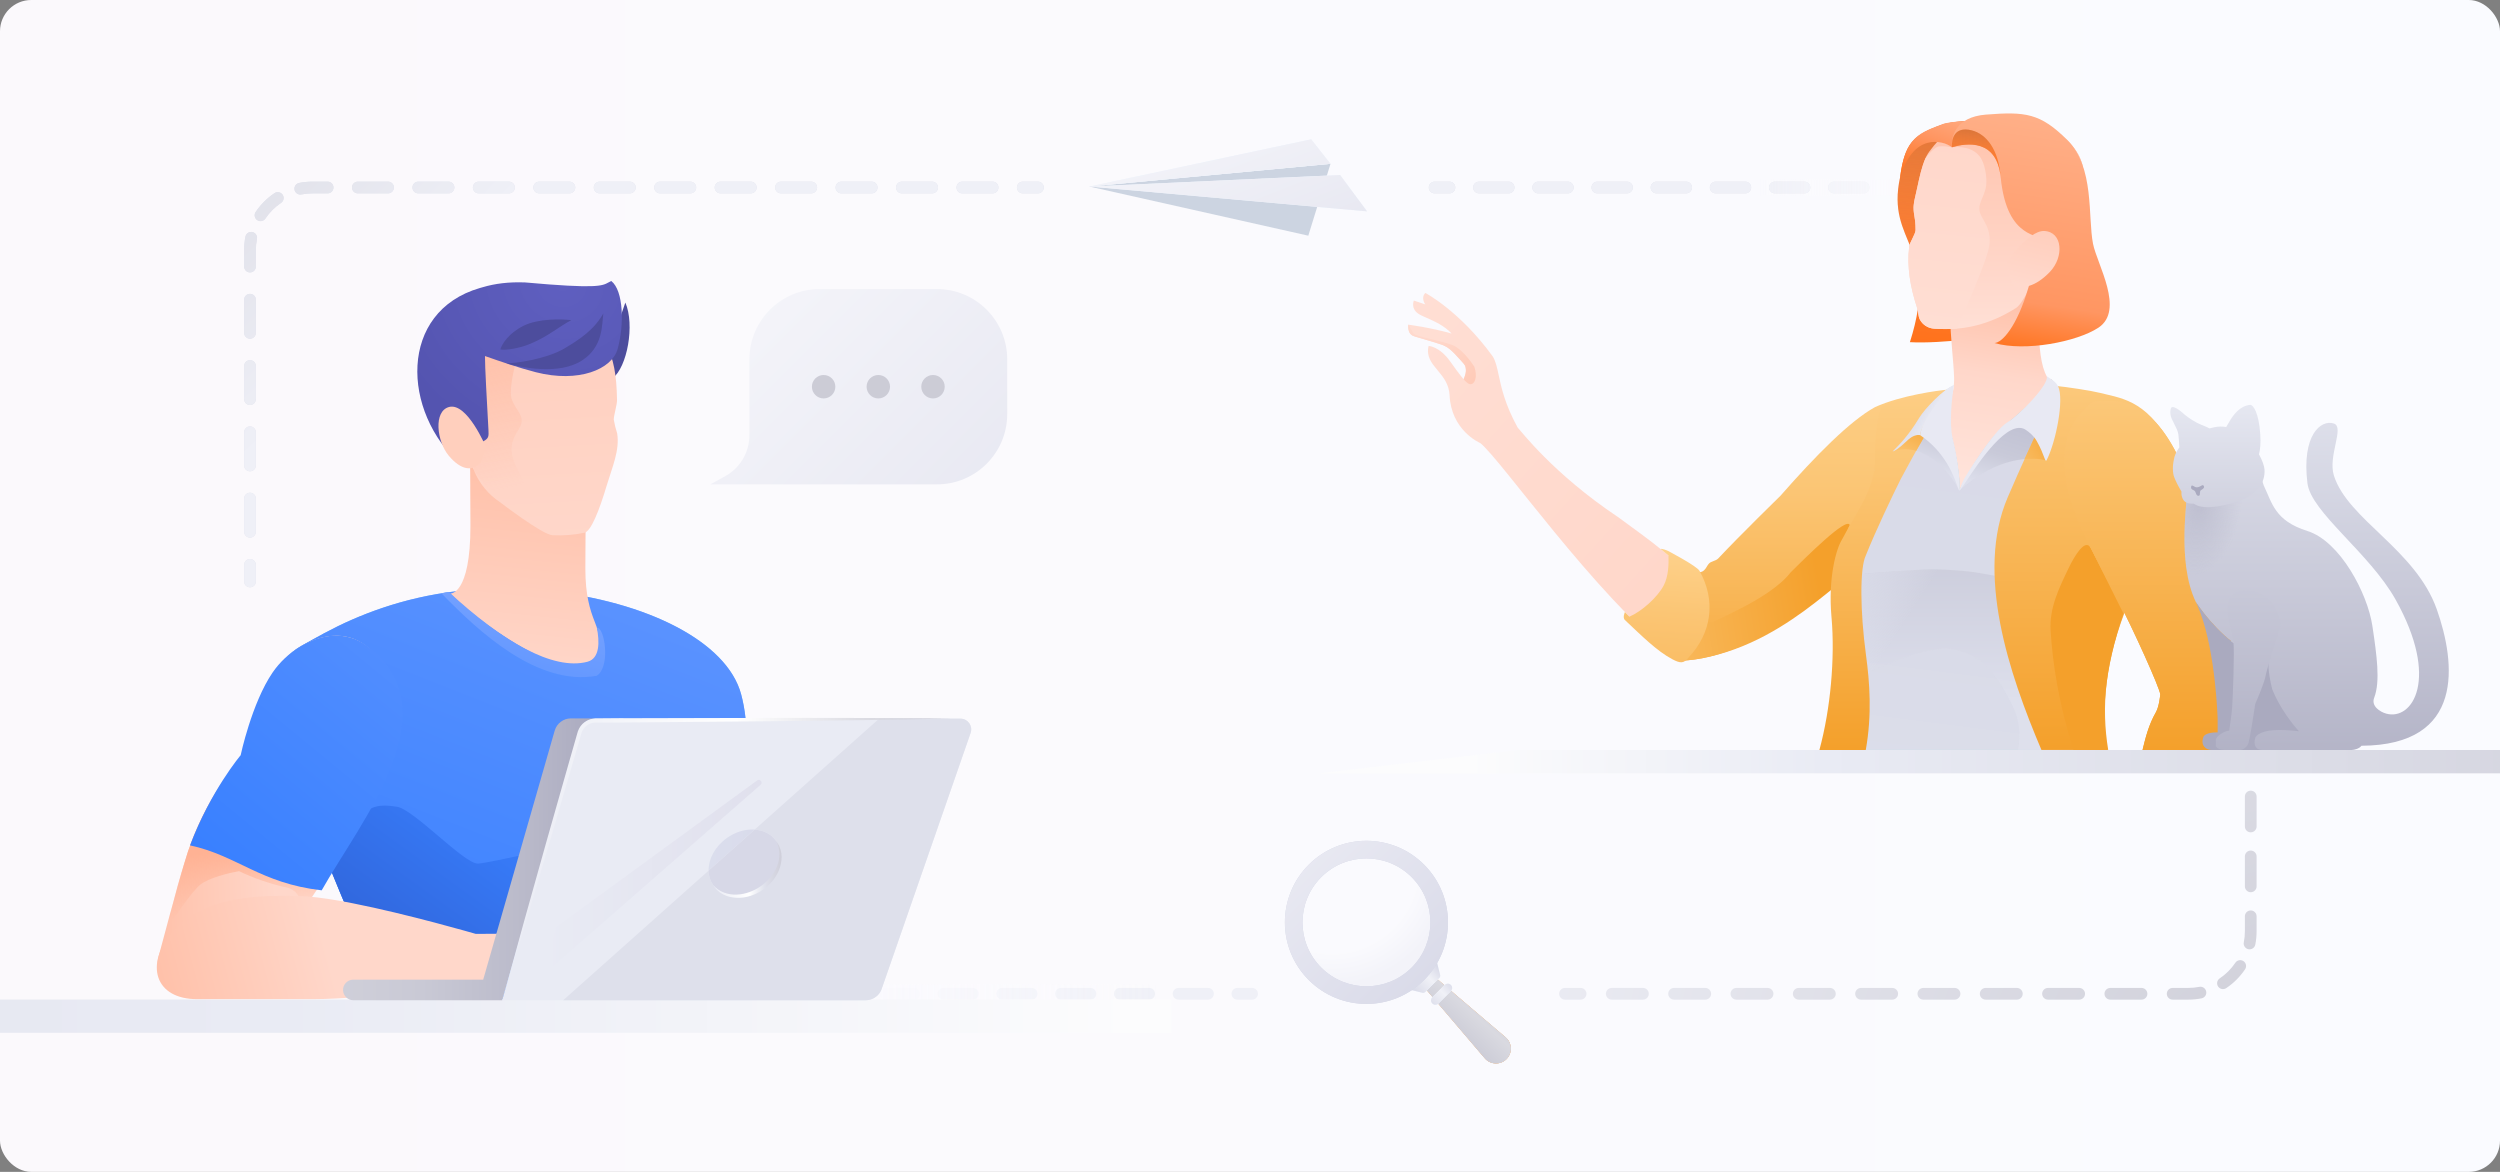 <svg width="320" height="150" viewBox="0 0 320 150" fill="none" xmlns="http://www.w3.org/2000/svg">
<rect x="0" y="0" width="320" height="150" fill="#808080" stroke="none"/>
<g clip-path="url(#clip0_3329_161038)">
<rect width="320" height="150" rx="4" fill="url(#paint0_linear_3329_161038)"/>
<path fill-rule="evenodd" clip-rule="evenodd" d="M107.594 126.454L109.476 126.454C109.89 126.454 110.226 126.79 110.226 127.204C110.226 127.619 109.89 127.954 109.476 127.954L107.594 127.954C107.18 127.954 106.844 127.619 106.844 127.204C106.844 126.79 107.18 126.454 107.594 126.454ZM113.238 126.454L117 126.454C117.414 126.454 117.75 126.79 117.75 127.204C117.75 127.619 117.414 127.954 117 127.954L113.238 127.954C112.824 127.954 112.488 127.619 112.488 127.204C112.488 126.79 112.824 126.454 113.238 126.454ZM120.762 126.454L124.524 126.454C124.938 126.454 125.274 126.79 125.274 127.204C125.274 127.619 124.938 127.954 124.524 127.954L120.762 127.954C120.348 127.954 120.012 127.619 120.012 127.204C120.012 126.79 120.348 126.454 120.762 126.454ZM128.286 126.454L132.048 126.454C132.463 126.454 132.798 126.79 132.798 127.204C132.798 127.619 132.463 127.954 132.048 127.954L128.286 127.954C127.872 127.954 127.536 127.619 127.536 127.204C127.536 126.79 127.872 126.454 128.286 126.454ZM135.811 126.454L139.573 126.454C139.987 126.454 140.323 126.79 140.323 127.204C140.323 127.619 139.987 127.954 139.573 127.954L135.811 127.954C135.396 127.954 135.061 127.619 135.061 127.204C135.061 126.79 135.396 126.454 135.811 126.454ZM143.335 126.454L147.097 126.454C147.511 126.454 147.847 126.79 147.847 127.204C147.847 127.619 147.511 127.954 147.097 127.954L143.335 127.954C142.921 127.954 142.585 127.619 142.585 127.204C142.585 126.79 142.921 126.454 143.335 126.454ZM150.859 126.454L154.621 126.454C155.036 126.454 155.371 126.79 155.371 127.204C155.371 127.619 155.036 127.954 154.621 127.954L150.859 127.954C150.445 127.954 150.109 127.619 150.109 127.204C150.109 126.79 150.445 126.454 150.859 126.454ZM158.383 126.454L160.265 126.454C160.679 126.454 161.015 126.79 161.015 127.204C161.015 127.619 160.679 127.954 160.265 127.954L158.383 127.954C157.969 127.954 157.633 127.619 157.633 127.204C157.633 126.79 157.969 126.454 158.383 126.454ZM200.322 126.454L202.316 126.454C202.731 126.454 203.066 126.79 203.066 127.204C203.066 127.618 202.731 127.954 202.316 127.954L200.322 127.954C199.908 127.954 199.572 127.618 199.572 127.204C199.572 126.79 199.908 126.454 200.322 126.454ZM206.305 126.454L210.294 126.454C210.708 126.454 211.044 126.79 211.044 127.204C211.044 127.618 210.708 127.954 210.294 127.954L206.305 127.954C205.891 127.954 205.555 127.618 205.555 127.204C205.555 126.79 205.891 126.454 206.305 126.454ZM214.282 126.454L218.271 126.454C218.685 126.454 219.021 126.79 219.021 127.204C219.021 127.618 218.685 127.954 218.271 127.954L214.282 127.954C213.868 127.954 213.532 127.618 213.532 127.204C213.532 126.79 213.868 126.454 214.282 126.454ZM222.26 126.454L226.248 126.454C226.662 126.454 226.998 126.79 226.998 127.204C226.998 127.618 226.662 127.954 226.248 127.954L222.26 127.954C221.845 127.954 221.51 127.618 221.51 127.204C221.51 126.79 221.845 126.454 222.26 126.454ZM230.237 126.454L234.225 126.454C234.64 126.454 234.975 126.79 234.975 127.204C234.975 127.618 234.64 127.954 234.225 127.954L230.237 127.954C229.823 127.954 229.487 127.618 229.487 127.204C229.487 126.79 229.823 126.454 230.237 126.454ZM238.214 126.454L242.203 126.454C242.617 126.454 242.953 126.79 242.953 127.204C242.953 127.618 242.617 127.954 242.203 127.954L238.214 127.954C237.8 127.954 237.464 127.618 237.464 127.204C237.464 126.79 237.8 126.454 238.214 126.454ZM246.191 126.454L250.18 126.454C250.594 126.454 250.93 126.79 250.93 127.204C250.93 127.618 250.594 127.954 250.18 127.954L246.191 127.954C245.777 127.954 245.441 127.618 245.441 127.204C245.441 126.79 245.777 126.454 246.191 126.454ZM254.168 126.454L258.157 126.454C258.571 126.454 258.907 126.79 258.907 127.204C258.907 127.618 258.571 127.954 258.157 127.954L254.168 127.954C253.754 127.954 253.418 127.618 253.418 127.204C253.418 126.79 253.754 126.454 254.168 126.454ZM262.146 126.454L266.134 126.454C266.549 126.454 266.884 126.79 266.884 127.204C266.884 127.618 266.549 127.954 266.134 127.954L262.146 127.954C261.731 127.954 261.396 127.618 261.396 127.204C261.396 126.79 261.731 126.454 262.146 126.454ZM270.123 126.454L274.112 126.454C274.526 126.454 274.862 126.79 274.862 127.204C274.862 127.618 274.526 127.954 274.112 127.954L270.123 127.954C269.709 127.954 269.373 127.618 269.373 127.204C269.373 126.79 269.709 126.454 270.123 126.454ZM278.1 126.454L280.094 126.454C280.58 126.454 281.053 126.407 281.51 126.316C281.917 126.236 282.311 126.5 282.392 126.906C282.472 127.313 282.208 127.707 281.801 127.788C281.249 127.897 280.678 127.954 280.094 127.954L278.1 127.954C277.686 127.954 277.35 127.618 277.35 127.204C277.35 126.79 277.686 126.454 278.1 126.454ZM283.916 126.274C283.686 125.93 283.778 125.464 284.122 125.233C284.913 124.704 285.594 124.023 286.124 123.232C286.354 122.888 286.82 122.795 287.164 123.026C287.508 123.256 287.601 123.722 287.37 124.066C286.732 125.02 285.911 125.841 284.957 126.48C284.612 126.71 284.147 126.618 283.916 126.274ZM287.797 121.501C287.39 121.421 287.126 121.026 287.206 120.62C287.297 120.163 287.344 119.689 287.344 119.204L287.344 117.287C287.344 116.873 287.68 116.537 288.094 116.537C288.509 116.537 288.844 116.873 288.844 117.287L288.844 119.204C288.844 119.787 288.787 120.358 288.678 120.911C288.598 121.317 288.203 121.582 287.797 121.501ZM288.094 114.204C287.68 114.204 287.344 113.868 287.344 113.454L287.344 109.621C287.344 109.207 287.68 108.871 288.094 108.871C288.509 108.871 288.844 109.207 288.844 109.621L288.844 113.454C288.844 113.868 288.509 114.204 288.094 114.204ZM288.094 106.538C287.68 106.538 287.344 106.202 287.344 105.788L287.344 101.954C287.344 101.54 287.68 101.204 288.094 101.204C288.509 101.204 288.844 101.54 288.844 101.954L288.844 105.788C288.844 106.202 288.509 106.538 288.094 106.538ZM288.094 98.871C287.68 98.871 287.344 98.535 287.344 98.121L287.344 96.204C287.344 95.79 287.68 95.454 288.094 95.454C288.509 95.454 288.844 95.79 288.844 96.204L288.844 98.121C288.844 98.535 288.509 98.871 288.094 98.871Z" fill="url(#paint1_radial_3329_161038)"/>
<rect x="109" y="126" width="39" height="2" fill="url(#paint2_linear_3329_161038)"/>
<path fill-rule="evenodd" clip-rule="evenodd" d="M119.924 62C124.895 62 128.924 57.971 128.924 53V46C128.924 41.029 124.895 37 119.924 37L104.924 37C99.954 37 95.924 41.029 95.924 46L95.924 53L95.924 55.702C95.924 57.891 94.733 59.905 92.816 60.96L90.924 62H104.912C104.916 62 104.92 62 104.924 62L119.924 62Z" fill="url(#paint3_linear_3329_161038)"/>
<circle cx="112.424" cy="49.5" r="1.5" fill="#CCCCD6"/>
<circle cx="105.424" cy="49.5" r="1.5" fill="#CCCCD6"/>
<circle cx="119.424" cy="49.5" r="1.5" fill="#CCCCD6"/>
<path d="M139.43 23.875L170.303 20.967L167.463 30.168L139.43 23.875Z" fill="#CCD4E1"/>
<path fill-rule="evenodd" clip-rule="evenodd" d="M139.43 23.875L167.827 17.832L170.303 20.967L139.431 23.875L171.53 22.398L174.983 27.055L139.43 23.875L139.43 23.875L139.43 23.875L139.43 23.875L139.43 23.875Z" fill="#EEF6FF"/>
<path fill-rule="evenodd" clip-rule="evenodd" d="M139.43 23.875L167.827 17.832L170.303 20.967L139.431 23.875L171.53 22.398L174.983 27.055L139.43 23.875L139.43 23.875L139.43 23.875L139.43 23.875L139.43 23.875Z" fill="url(#paint4_linear_3329_161038)"/>
<path fill-rule="evenodd" clip-rule="evenodd" d="M40 24.75C39.515 24.75 39.041 24.797 38.584 24.888C38.178 24.968 37.783 24.704 37.703 24.298C37.623 23.892 37.887 23.497 38.293 23.416C38.846 23.307 39.417 23.25 40 23.25H41.934C42.349 23.25 42.684 23.586 42.684 24C42.684 24.414 42.349 24.75 41.934 24.75H40ZM45.053 24C45.053 23.586 45.389 23.25 45.803 23.25H49.672C50.086 23.25 50.422 23.586 50.422 24C50.422 24.414 50.086 24.75 49.672 24.75H45.803C45.389 24.75 45.053 24.414 45.053 24ZM52.791 24C52.791 23.586 53.127 23.25 53.541 23.25H57.41C57.824 23.25 58.16 23.586 58.16 24C58.16 24.414 57.824 24.75 57.41 24.75H53.541C53.127 24.75 52.791 24.414 52.791 24ZM60.529 24C60.529 23.586 60.865 23.25 61.279 23.25H65.148C65.562 23.25 65.898 23.586 65.898 24C65.898 24.414 65.562 24.75 65.148 24.75H61.279C60.865 24.75 60.529 24.414 60.529 24ZM68.267 24C68.267 23.586 68.602 23.25 69.017 23.25H72.885C73.3 23.25 73.635 23.586 73.635 24C73.635 24.414 73.3 24.75 72.885 24.75H69.017C68.602 24.75 68.267 24.414 68.267 24ZM76.004 24C76.004 23.586 76.34 23.25 76.754 23.25H80.623C81.037 23.25 81.373 23.586 81.373 24C81.373 24.414 81.037 24.75 80.623 24.75H76.754C76.34 24.75 76.004 24.414 76.004 24ZM83.742 24C83.742 23.586 84.078 23.25 84.492 23.25H88.361C88.775 23.25 89.111 23.586 89.111 24C89.111 24.414 88.775 24.75 88.361 24.75H84.492C84.078 24.75 83.742 24.414 83.742 24ZM91.48 24C91.48 23.586 91.816 23.25 92.23 23.25H96.099C96.513 23.25 96.849 23.586 96.849 24C96.849 24.414 96.513 24.75 96.099 24.75H92.23C91.816 24.75 91.48 24.414 91.48 24ZM99.218 24C99.218 23.586 99.553 23.25 99.968 23.25H103.837C104.251 23.25 104.587 23.586 104.587 24C104.587 24.414 104.251 24.75 103.837 24.75H99.968C99.553 24.75 99.218 24.414 99.218 24ZM106.955 24C106.955 23.586 107.291 23.25 107.705 23.25H111.574C111.989 23.25 112.324 23.586 112.324 24C112.324 24.414 111.989 24.75 111.574 24.75H107.705C107.291 24.75 106.955 24.414 106.955 24ZM114.693 24C114.693 23.586 115.029 23.25 115.443 23.25H119.312C119.726 23.25 120.062 23.586 120.062 24C120.062 24.414 119.726 24.75 119.312 24.75H115.443C115.029 24.75 114.693 24.414 114.693 24ZM122.431 24C122.431 23.586 122.767 23.25 123.181 23.25H127.05C127.464 23.25 127.8 23.586 127.8 24C127.8 24.414 127.464 24.75 127.05 24.75H123.181C122.767 24.75 122.431 24.414 122.431 24ZM130.169 24C130.169 23.586 130.505 23.25 130.919 23.25H132.853C133.267 23.25 133.603 23.586 133.603 24C133.603 24.414 133.267 24.75 132.853 24.75H130.919C130.505 24.75 130.169 24.414 130.169 24ZM182.886 24C182.886 23.586 183.222 23.25 183.636 23.25H185.529C185.944 23.25 186.279 23.586 186.279 24C186.279 24.414 185.944 24.75 185.529 24.75H183.636C183.222 24.75 182.886 24.414 182.886 24ZM188.566 24C188.566 23.586 188.902 23.25 189.316 23.25H193.103C193.517 23.25 193.853 23.586 193.853 24C193.853 24.414 193.517 24.75 193.103 24.75H189.316C188.902 24.75 188.566 24.414 188.566 24ZM196.14 24C196.14 23.586 196.476 23.25 196.89 23.25H200.677C201.091 23.25 201.427 23.586 201.427 24C201.427 24.414 201.091 24.75 200.677 24.75H196.89C196.476 24.75 196.14 24.414 196.14 24ZM203.713 24C203.713 23.586 204.049 23.25 204.463 23.25H208.25C208.664 23.25 209 23.586 209 24C209 24.414 208.664 24.75 208.25 24.75H204.463C204.049 24.75 203.713 24.414 203.713 24ZM211.287 24C211.287 23.586 211.623 23.25 212.037 23.25H215.824C216.238 23.25 216.574 23.586 216.574 24C216.574 24.414 216.238 24.75 215.824 24.75H212.037C211.623 24.75 211.287 24.414 211.287 24ZM218.861 24C218.861 23.586 219.196 23.25 219.611 23.25H223.397C223.812 23.25 224.147 23.586 224.147 24C224.147 24.414 223.812 24.75 223.397 24.75H219.611C219.196 24.75 218.861 24.414 218.861 24ZM226.434 24C226.434 23.586 226.77 23.25 227.184 23.25H230.971C231.385 23.25 231.721 23.586 231.721 24C231.721 24.414 231.385 24.75 230.971 24.75H227.184C226.77 24.75 226.434 24.414 226.434 24ZM36.178 24.93C36.409 25.274 36.316 25.74 35.972 25.971C35.181 26.5 34.5 27.181 33.971 27.972C33.74 28.317 33.274 28.409 32.93 28.178C32.586 27.948 32.494 27.482 32.724 27.138C33.363 26.184 34.184 25.363 35.138 24.724C35.482 24.494 35.948 24.586 36.178 24.93ZM32.298 29.703C32.704 29.783 32.968 30.178 32.888 30.584C32.797 31.041 32.75 31.515 32.75 32V34.121C32.75 34.535 32.414 34.871 32 34.871C31.586 34.871 31.25 34.535 31.25 34.121V32C31.25 31.417 31.307 30.846 31.416 30.293C31.497 29.887 31.892 29.623 32.298 29.703ZM32 37.614C32.414 37.614 32.75 37.95 32.75 38.364V42.606C32.75 43.02 32.414 43.356 32 43.356C31.586 43.356 31.25 43.02 31.25 42.606V38.364C31.25 37.95 31.586 37.614 32 37.614ZM32 46.099C32.414 46.099 32.75 46.435 32.75 46.849V51.091C32.75 51.506 32.414 51.841 32 51.841C31.586 51.841 31.25 51.506 31.25 51.091V46.849C31.25 46.435 31.586 46.099 32 46.099ZM32 54.584C32.414 54.584 32.75 54.92 32.75 55.334V59.577C32.75 59.991 32.414 60.327 32 60.327C31.586 60.327 31.25 59.991 31.25 59.577V55.334C31.25 54.92 31.586 54.584 32 54.584ZM32 63.069C32.414 63.069 32.75 63.405 32.75 63.819V68.061C32.75 68.476 32.414 68.811 32 68.811C31.586 68.811 31.25 68.476 31.25 68.061V63.819C31.25 63.405 31.586 63.069 32 63.069ZM32 71.554C32.414 71.554 32.75 71.89 32.75 72.304V74.425C32.75 74.84 32.414 75.175 32 75.175C31.586 75.175 31.25 74.84 31.25 74.425V72.304C31.25 71.89 31.586 71.554 32 71.554Z" fill="#DEE0EB"/>
<path fill-rule="evenodd" clip-rule="evenodd" d="M40 24.75C39.515 24.75 39.041 24.797 38.584 24.888C38.178 24.968 37.783 24.704 37.703 24.298C37.623 23.892 37.887 23.497 38.293 23.416C38.846 23.307 39.417 23.25 40 23.25H41.934C42.349 23.25 42.684 23.586 42.684 24C42.684 24.414 42.349 24.75 41.934 24.75H40ZM45.053 24C45.053 23.586 45.389 23.25 45.803 23.25H49.672C50.086 23.25 50.422 23.586 50.422 24C50.422 24.414 50.086 24.75 49.672 24.75H45.803C45.389 24.75 45.053 24.414 45.053 24ZM52.791 24C52.791 23.586 53.127 23.25 53.541 23.25H57.41C57.824 23.25 58.16 23.586 58.16 24C58.16 24.414 57.824 24.75 57.41 24.75H53.541C53.127 24.75 52.791 24.414 52.791 24ZM60.529 24C60.529 23.586 60.865 23.25 61.279 23.25H65.148C65.562 23.25 65.898 23.586 65.898 24C65.898 24.414 65.562 24.75 65.148 24.75H61.279C60.865 24.75 60.529 24.414 60.529 24ZM68.267 24C68.267 23.586 68.602 23.25 69.017 23.25H72.885C73.3 23.25 73.635 23.586 73.635 24C73.635 24.414 73.3 24.75 72.885 24.75H69.017C68.602 24.75 68.267 24.414 68.267 24ZM76.004 24C76.004 23.586 76.34 23.25 76.754 23.25H80.623C81.037 23.25 81.373 23.586 81.373 24C81.373 24.414 81.037 24.75 80.623 24.75H76.754C76.34 24.75 76.004 24.414 76.004 24ZM83.742 24C83.742 23.586 84.078 23.25 84.492 23.25H88.361C88.775 23.25 89.111 23.586 89.111 24C89.111 24.414 88.775 24.75 88.361 24.75H84.492C84.078 24.75 83.742 24.414 83.742 24ZM91.48 24C91.48 23.586 91.816 23.25 92.23 23.25H96.099C96.513 23.25 96.849 23.586 96.849 24C96.849 24.414 96.513 24.75 96.099 24.75H92.23C91.816 24.75 91.48 24.414 91.48 24ZM99.218 24C99.218 23.586 99.553 23.25 99.968 23.25H103.837C104.251 23.25 104.587 23.586 104.587 24C104.587 24.414 104.251 24.75 103.837 24.75H99.968C99.553 24.75 99.218 24.414 99.218 24ZM106.955 24C106.955 23.586 107.291 23.25 107.705 23.25H111.574C111.989 23.25 112.324 23.586 112.324 24C112.324 24.414 111.989 24.75 111.574 24.75H107.705C107.291 24.75 106.955 24.414 106.955 24ZM114.693 24C114.693 23.586 115.029 23.25 115.443 23.25H119.312C119.726 23.25 120.062 23.586 120.062 24C120.062 24.414 119.726 24.75 119.312 24.75H115.443C115.029 24.75 114.693 24.414 114.693 24ZM122.431 24C122.431 23.586 122.767 23.25 123.181 23.25H127.05C127.464 23.25 127.8 23.586 127.8 24C127.8 24.414 127.464 24.75 127.05 24.75H123.181C122.767 24.75 122.431 24.414 122.431 24ZM130.169 24C130.169 23.586 130.505 23.25 130.919 23.25H132.853C133.267 23.25 133.603 23.586 133.603 24C133.603 24.414 133.267 24.75 132.853 24.75H130.919C130.505 24.75 130.169 24.414 130.169 24ZM182.886 24C182.886 23.586 183.222 23.25 183.636 23.25H185.529C185.944 23.25 186.279 23.586 186.279 24C186.279 24.414 185.944 24.75 185.529 24.75H183.636C183.222 24.75 182.886 24.414 182.886 24ZM188.566 24C188.566 23.586 188.902 23.25 189.316 23.25H193.103C193.517 23.25 193.853 23.586 193.853 24C193.853 24.414 193.517 24.75 193.103 24.75H189.316C188.902 24.75 188.566 24.414 188.566 24ZM196.14 24C196.14 23.586 196.476 23.25 196.89 23.25H200.677C201.091 23.25 201.427 23.586 201.427 24C201.427 24.414 201.091 24.75 200.677 24.75H196.89C196.476 24.75 196.14 24.414 196.14 24ZM203.713 24C203.713 23.586 204.049 23.25 204.463 23.25H208.25C208.664 23.25 209 23.586 209 24C209 24.414 208.664 24.75 208.25 24.75H204.463C204.049 24.75 203.713 24.414 203.713 24ZM211.287 24C211.287 23.586 211.623 23.25 212.037 23.25H215.824C216.238 23.25 216.574 23.586 216.574 24C216.574 24.414 216.238 24.75 215.824 24.75H212.037C211.623 24.75 211.287 24.414 211.287 24ZM218.861 24C218.861 23.586 219.196 23.25 219.611 23.25H223.397C223.812 23.25 224.147 23.586 224.147 24C224.147 24.414 223.812 24.75 223.397 24.75H219.611C219.196 24.75 218.861 24.414 218.861 24ZM226.434 24C226.434 23.586 226.77 23.25 227.184 23.25H230.971C231.385 23.25 231.721 23.586 231.721 24C231.721 24.414 231.385 24.75 230.971 24.75H227.184C226.77 24.75 226.434 24.414 226.434 24ZM36.178 24.93C36.409 25.274 36.316 25.74 35.972 25.971C35.181 26.5 34.5 27.181 33.971 27.972C33.74 28.317 33.274 28.409 32.93 28.178C32.586 27.948 32.494 27.482 32.724 27.138C33.363 26.184 34.184 25.363 35.138 24.724C35.482 24.494 35.948 24.586 36.178 24.93ZM32.298 29.703C32.704 29.783 32.968 30.178 32.888 30.584C32.797 31.041 32.75 31.515 32.75 32V34.121C32.75 34.535 32.414 34.871 32 34.871C31.586 34.871 31.25 34.535 31.25 34.121V32C31.25 31.417 31.307 30.846 31.416 30.293C31.497 29.887 31.892 29.623 32.298 29.703ZM32 37.614C32.414 37.614 32.75 37.95 32.75 38.364V42.606C32.75 43.02 32.414 43.356 32 43.356C31.586 43.356 31.25 43.02 31.25 42.606V38.364C31.25 37.95 31.586 37.614 32 37.614ZM32 46.099C32.414 46.099 32.75 46.435 32.75 46.849V51.091C32.75 51.506 32.414 51.841 32 51.841C31.586 51.841 31.25 51.506 31.25 51.091V46.849C31.25 46.435 31.586 46.099 32 46.099ZM32 54.584C32.414 54.584 32.75 54.92 32.75 55.334V59.577C32.75 59.991 32.414 60.327 32 60.327C31.586 60.327 31.25 59.991 31.25 59.577V55.334C31.25 54.92 31.586 54.584 32 54.584ZM32 63.069C32.414 63.069 32.75 63.405 32.75 63.819V68.061C32.75 68.476 32.414 68.811 32 68.811C31.586 68.811 31.25 68.476 31.25 68.061V63.819C31.25 63.405 31.586 63.069 32 63.069ZM32 71.554C32.414 71.554 32.75 71.89 32.75 72.304V74.425C32.75 74.84 32.414 75.175 32 75.175C31.586 75.175 31.25 74.84 31.25 74.425V72.304C31.25 71.89 31.586 71.554 32 71.554Z" fill="url(#paint5_radial_3329_161038)"/>
<path d="M234.758 23.25C234.343 23.25 234.008 23.586 234.008 24C234.008 24.414 234.343 24.75 234.758 24.75H238.544C238.959 24.75 239.294 24.414 239.294 24C239.294 23.586 238.959 23.25 238.544 23.25H234.758Z" fill="#DEE0EB"/>
<path d="M234.758 23.25C234.343 23.25 234.008 23.586 234.008 24C234.008 24.414 234.343 24.75 234.758 24.75H238.544C238.959 24.75 239.294 24.414 239.294 24C239.294 23.586 238.959 23.25 238.544 23.25H234.758Z" fill="url(#paint6_radial_3329_161038)"/>
<rect x="249" y="25" width="24" height="2" transform="rotate(-180 249 25)" fill="url(#paint7_linear_3329_161038)"/>
<path d="M-28.046 132.199H149.954V127.941L-28.046 127.941V132.199Z" fill="url(#paint8_linear_3329_161038)"/>
<path d="M49.338 127.887C49.338 127.887 63.976 127.898 66.568 127.887L97.223 109.692L95.424 91.899C95.301 90.749 95.103 89.76 94.868 88.877C93.061 82.107 82.746 76.974 70.121 75.637C68.106 75.423 66.182 75.326 64.348 75.326C56.219 75.326 49.869 77.23 45.155 79.273C42.471 80.435 40.302 81.706 38.652 82.632C31.677 86.548 36.543 95.971 38.34 101.214L43.519 114.215L44.096 115.6L49.338 127.887Z" fill="url(#paint9_linear_3329_161038)"/>
<path d="M49.338 127.887C49.338 127.887 63.976 127.898 66.568 127.887L97.223 109.692L95.424 91.899C95.301 90.749 95.103 89.76 94.868 88.877C93.061 82.107 82.746 76.974 70.121 75.637C68.106 75.423 66.182 75.326 64.348 75.326C56.219 75.326 49.869 77.23 45.155 79.273C42.471 80.435 40.302 81.706 38.652 82.632C31.677 86.548 36.543 95.971 38.34 101.214L43.519 114.215L44.096 115.6L49.338 127.887Z" fill="url(#paint10_linear_3329_161038)"/>
<path d="M43.963 106.685C42.146 108.985 41.636 109.717 41.681 109.824L43.519 114.215L49.303 127.946H62.332C62.332 127.946 62.146 119.509 64.739 119.498L67.662 109.279C64.696 109.91 62.12 110.466 61.211 110.541C61.195 110.541 61.179 110.541 61.158 110.541C59.367 110.541 52.916 103.546 50.799 103.263C50.249 103.188 49.736 103.113 49.222 103.113C47.747 103.113 46.283 103.723 43.958 106.685" fill="url(#paint11_linear_3329_161038)"/>
<path d="M60.216 67.305C60.216 76.209 57.635 75.968 57.635 75.968C61.178 79.615 69.705 85.465 73.527 85.256C77.107 85.517 77.365 82.683 76.15 79.653C75.492 77.995 74.926 76.155 74.926 72.77C74.926 69.572 75.006 60.572 75.006 60.572L60.152 57.369C60.152 57.369 60.216 62.514 60.216 67.305Z" fill="url(#paint12_linear_3329_161038)"/>
<path d="M78.412 48.416C80.277 47.011 81.283 41.587 80.045 38.726C79.082 41.367 78.191 45.02 76.253 45.622C74.789 46.077 77.082 47.674 78.412 48.416Z" fill="#4D4D9D"/>
<path d="M58.541 38.777C60.367 37.572 62.475 36.865 64.659 36.725C68.69 36.787 74.53 37.394 77.57 43.909C78.568 46.058 78.92 47.956 78.979 51.155C79.011 51.732 78.579 53.075 78.561 53.695C78.662 54.299 78.808 54.894 78.999 55.475C79.34 57.64 78.367 59.785 77.654 62.161C76.723 65.283 75.641 68.086 74.774 68.195C73.445 68.471 72.087 68.578 70.731 68.513C69.45 68.465 64.038 64.305 64.038 64.305C62.504 63.301 61.316 61.849 60.637 60.147C58.986 56.324 53.755 52.54 53.89 48.158C54.042 43.955 55.786 40.715 58.541 38.777Z" fill="url(#paint13_linear_3329_161038)"/>
<path d="M66.051 46.303C66.051 46.303 65.042 49.828 65.514 51.133C65.986 52.438 66.953 53.05 66.754 54.14C66.555 55.23 64.741 56.383 65.826 59.126C66.911 61.868 70.691 68.51 70.691 68.51C70.691 68.51 69.209 68.452 64.377 64.3C61.494 61.797 60.656 60.146 60.656 60.146L59.54 44.528L66.051 46.303Z" fill="url(#paint14_linear_3329_161038)"/>
<path d="M77.885 36.152C77.091 36.594 76.4 36.98 67.227 36.152C65.108 36.065 63.312 36.309 61.803 36.759C61.677 36.793 61.551 36.828 61.424 36.865C51 39.889 51.366 52.679 58.99 59.492L61.858 56.489C62.577 56.121 62.562 55.817 62.523 55.049C62.521 55.008 62.519 54.965 62.517 54.921C62.328 51.529 62.06 46.724 62.077 45.572C62.098 45.58 62.119 45.587 62.141 45.595C64.092 46.279 66.296 47.052 68.57 47.64C74.082 49.058 78.334 47.253 79.052 44.683C79.921 41.577 79.819 37.187 78.241 35.968C78.105 36.029 77.994 36.091 77.885 36.152Z" fill="url(#paint15_radial_3329_161038)"/>
<path d="M66.956 41.727C65.033 42.705 64.215 44.127 64.046 44.716C64.398 44.862 66.195 44.7 67.872 44.01C70.186 43.058 71.667 41.715 73.14 40.981C71.88 40.822 68.879 40.75 66.956 41.727Z" fill="#4D4D9D"/>
<path d="M72.141 44.662C69.827 45.977 65.917 46.538 64.787 46.489C66.662 47.034 71.52 48.045 74.47 46.158C77.257 44.375 77.028 41.508 77.229 40.118C76.57 41.248 75.558 42.72 72.141 44.662Z" fill="#4D4D9D"/>
<path d="M61.56 59.17C60.486 60.435 58.952 60.154 57.424 58.309C55.896 56.463 55.469 52.625 57.484 52.093C59.807 51.484 62.205 57.237 62.205 57.237L61.56 59.17Z" fill="#FFCFBD"/>
<path d="M56.504 75.941C56.504 75.941 57.06 75.799 57.479 75.799C64.366 82.149 70.778 85.842 75.17 84.712C76.809 84.29 76.743 82.126 76.399 80.358C77.355 80.161 78.219 85.329 76.387 86.497C68.827 87.869 61.33 80.913 56.504 75.941Z" fill="url(#paint16_linear_3329_161038)"/>
<path d="M34.936 86.132C32.256 90.061 31.08 96.799 31.08 96.799C31.08 96.799 26.127 101.774 23.572 110.558C22.331 114.821 21.127 119.284 20.293 122.445C19.695 124.712 21.29 126.965 23.627 127.147L30.325 127.683C31.286 126.631 36.147 120.633 40.97 113.276C46.7 104.527 56.994 90.522 46.781 82.621C45.57 81.683 44.161 81.311 42.724 81.38C39.788 81.52 36.73 83.487 34.93 86.127" fill="url(#paint17_linear_3329_161038)"/>
<path d="M48.133 101.591C51.193 94.909 52.451 88.026 46.503 83.425C45.292 82.487 43.733 82.074 42.297 82.143C39.365 82.283 36.279 84.22 34.478 86.853C32.121 90.831 31.08 96.799 31.08 96.799C31.08 96.799 26.705 101.194 24.057 109.015C23.657 110.266 22.768 113.132 22.413 114.589C22.059 116.045 21.441 118.23 21.177 119.14C22.203 117.56 24.523 114.177 25.588 113.276C26.652 112.375 29.369 111.721 30.594 111.507C32.463 112.402 34.494 113.126 36.973 113.674C37.806 113.959 39.196 115.118 38.089 117.473C38.469 117.055 39.715 115.158 40.291 114.262C40.43 114.056 40.52 113.929 40.605 113.808C40.708 113.664 40.804 113.528 40.97 113.276C41.323 112.737 41.693 112.178 42.075 111.602L42.075 111.602L42.076 111.6C44.06 108.606 46.353 105.145 48.133 101.591Z" fill="url(#paint18_linear_3329_161038)"/>
<path d="M30.804 96.67C30.804 96.67 32.208 90.019 34.888 86.09C36.688 83.45 39.779 81.508 42.716 81.367C44.152 81.299 45.71 81.711 46.922 82.649C58.082 90.864 46.102 105.179 41.176 113.963C33.342 113.073 30.375 109.511 24.321 108.206C26.985 101.18 30.804 96.67 30.804 96.67Z" fill="url(#paint19_linear_3329_161038)"/>
<path d="M25.794 116.534C19.755 119.7 18.509 125.181 21.989 127.154C22.812 127.62 23.897 127.892 25.244 127.892H39.964C42.016 127.892 44.336 127.753 46.624 127.555C53.119 126.994 62.708 125.261 64.091 125.261C64.102 125.218 64.112 125.176 64.123 125.138L65.737 119.507C63.145 119.518 60.905 119.539 60.905 119.539C60.905 119.539 52.193 117.004 45.095 115.609C42.925 115.181 40.905 114.86 39.333 114.753C39.2 114.742 39.071 114.737 38.948 114.732C37.976 114.684 37.056 114.662 36.19 114.662C31.257 114.662 27.975 115.395 25.8 116.534" fill="url(#paint20_linear_3329_161038)"/>
<path d="M76.278 91.953C75.314 91.953 74.462 92.596 74.2 93.522L64.291 128.03H45.226C44.888 128.03 44.578 127.901 44.347 127.692C44.08 127.451 43.908 127.103 43.908 126.712C43.908 125.983 44.497 125.394 45.226 125.394H61.848C61.848 125.394 67.962 104.131 71.001 93.522C71.269 92.596 72.116 91.953 73.08 91.953H76.278Z" fill="url(#paint21_linear_3329_161038)"/>
<path d="M122.946 91.988H76.255C75.29 91.988 74.439 92.626 74.176 93.558L64.277 128.03H110.818C111.739 128.03 112.559 127.446 112.859 126.578L124.242 93.815C124.553 92.92 123.888 91.994 122.946 91.994" fill="#E9EBF4"/>
<path d="M112.521 91.994L96.595 106.189C97.709 106.259 98.706 106.736 99.322 107.609C100.57 109.366 99.782 112.066 97.565 113.636C96.536 114.364 95.384 114.718 94.318 114.718C93.081 114.718 91.961 114.236 91.292 113.293C90.906 112.746 90.713 112.109 90.702 111.439L72.087 128.03H110.818C110.962 128.03 111.102 128.014 111.236 127.987C111.407 127.949 111.573 127.896 111.728 127.821C112.243 127.58 112.66 127.135 112.853 126.573L124.237 93.81C124.547 92.92 123.883 91.988 122.94 91.988H112.516L112.521 91.994Z" fill="#DEE0EB"/>
<path d="M93.049 107.261C91.522 108.343 90.67 109.961 90.703 111.439L96.595 106.184C96.493 106.179 96.397 106.173 96.295 106.173C95.229 106.173 94.077 106.532 93.049 107.256" fill="url(#paint22_linear_3329_161038)"/>
<path d="M90.697 111.445C90.708 112.109 90.901 112.741 91.286 113.293C91.956 114.236 93.076 114.718 94.313 114.718C95.379 114.718 96.531 114.359 97.559 113.636C99.777 112.066 100.564 109.366 99.316 107.609C98.7 106.741 97.709 106.264 96.59 106.189L90.697 111.445Z" fill="#D7D8E7"/>
<path d="M79.806 91.929L77.181 91.951H76.528C76.319 91.956 76.073 91.951 75.832 91.999C75.349 92.085 74.894 92.326 74.551 92.669C74.203 93.001 73.978 93.493 73.876 93.922L73.517 95.181L72.794 97.704L69.923 107.802L67.089 117.91L64.303 128.035L67.335 117.985L70.314 107.92L73.26 97.843L73.994 95.326L74.358 94.067C74.466 93.644 74.626 93.317 74.91 93.038C75.183 92.765 75.542 92.578 75.923 92.513C76.158 92.476 76.448 92.481 76.737 92.481C76.887 92.481 77.042 92.481 77.187 92.481H79.812L100.806 92.299L111.305 92.165L121.799 91.978L111.3 91.903L100.8 91.886L79.806 91.94V91.929Z" fill="url(#paint23_linear_3329_161038)"/>
<path d="M99.461 110.861C99.049 111.889 98.309 112.773 97.404 113.416C96.499 114.053 95.422 114.461 94.313 114.509C93.215 114.557 92.058 114.182 91.286 113.293C91.576 113.802 92.042 114.209 92.567 114.493C93.102 114.76 93.708 114.9 94.308 114.921C95.524 114.969 96.718 114.541 97.709 113.855C98.684 113.148 99.488 112.162 99.841 111C100.018 110.421 100.093 109.811 100.013 109.216C99.922 108.627 99.691 108.048 99.311 107.609C99.895 108.627 99.874 109.837 99.461 110.861Z" fill="url(#paint24_linear_3329_161038)"/>
<path d="M97.125 99.82C97.056 99.82 96.986 99.841 96.916 99.895L71.203 118.66L69.553 124.773L97.356 100.452C97.629 100.211 97.415 99.825 97.125 99.825" fill="url(#paint25_linear_3329_161038)"/>
<path d="M182.283 126.337L183.601 125.019L192.718 132.784C193.559 133.501 193.61 134.783 192.829 135.564V135.564C192.047 136.346 190.765 136.295 190.049 135.453L182.283 126.337Z" fill="#FD8300"/>
<path d="M182.283 126.337L183.601 125.019L192.718 132.784C193.559 133.501 193.61 134.783 192.829 135.564V135.564C192.047 136.346 190.765 136.295 190.049 135.453L182.283 126.337Z" fill="url(#paint26_linear_3329_161038)"/>
<path d="M182.283 126.337L183.601 125.019L192.718 132.784C193.559 133.501 193.61 134.783 192.829 135.564V135.564C192.047 136.346 190.765 136.295 190.049 135.453L182.283 126.337Z" fill="url(#paint27_linear_3329_161038)"/>
<path fill-rule="evenodd" clip-rule="evenodd" d="M180.409 126.366C180.305 126.469 180.354 126.645 180.496 126.681L182.076 127.076C182.205 127.108 182.34 127.071 182.433 126.977L184.242 125.169C184.335 125.076 184.372 124.94 184.34 124.812L183.945 123.231C183.91 123.09 183.733 123.041 183.63 123.144L180.409 126.366ZM183.338 127.655C183.119 127.873 183.119 128.228 183.338 128.446C183.556 128.664 183.91 128.664 184.128 128.446L185.71 126.864C185.929 126.646 185.929 126.292 185.71 126.073C185.492 125.855 185.138 125.855 184.919 126.073L183.338 127.655Z" fill="#EEF6FF"/>
<path fill-rule="evenodd" clip-rule="evenodd" d="M180.409 126.366C180.305 126.469 180.354 126.645 180.496 126.681L182.076 127.076C182.205 127.108 182.34 127.071 182.433 126.977L184.242 125.169C184.335 125.076 184.372 124.94 184.34 124.812L183.945 123.231C183.91 123.09 183.733 123.041 183.63 123.144L180.409 126.366ZM183.338 127.655C183.119 127.873 183.119 128.228 183.338 128.446C183.556 128.664 183.91 128.664 184.128 128.446L185.71 126.864C185.929 126.646 185.929 126.292 185.71 126.073C185.492 125.855 185.138 125.855 184.919 126.073L183.338 127.655Z" fill="url(#paint28_linear_3329_161038)"/>
<path fill-rule="evenodd" clip-rule="evenodd" d="M181.237 124.395C184.735 120.897 184.735 115.226 181.237 111.728C177.74 108.231 172.069 108.231 168.571 111.728C165.073 115.226 165.073 120.897 168.571 124.395C172.069 127.893 177.74 127.893 181.237 124.395Z" fill="url(#paint29_radial_3329_161038)"/>
<path fill-rule="evenodd" clip-rule="evenodd" d="M180.691 123.849C183.887 120.653 183.887 115.471 180.691 112.275C177.495 109.078 172.313 109.078 169.117 112.275C165.921 115.471 165.921 120.653 169.117 123.849C172.313 127.045 177.495 127.045 180.691 123.849ZM182.286 125.444C186.363 121.367 186.363 114.757 182.286 110.68C178.209 106.603 171.599 106.603 167.522 110.68C163.445 114.757 163.445 121.367 167.522 125.444C171.599 129.521 178.209 129.521 182.286 125.444Z" fill="#D4D7E6"/>
<path fill-rule="evenodd" clip-rule="evenodd" d="M180.691 123.849C183.887 120.653 183.887 115.471 180.691 112.275C177.495 109.078 172.313 109.078 169.117 112.275C165.921 115.471 165.921 120.653 169.117 123.849C172.313 127.045 177.495 127.045 180.691 123.849ZM182.286 125.444C186.363 121.367 186.363 114.757 182.286 110.68C178.209 106.603 171.599 106.603 167.522 110.68C163.445 114.757 163.445 121.367 167.522 125.444C171.599 129.521 178.209 129.521 182.286 125.444Z" fill="url(#paint30_linear_3329_161038)"/>
<path d="M249.195 49.876C249.027 50.012 248.89 50.561 249.398 52.544L245.239 53.388C245.857 55.802 245.44 58.685 243.916 61.93C243.25 64.331 238.166 71.281 236.978 72.347C236.027 73.2 230.765 77.472 228.253 79.501C226.204 81.429 219.834 84.576 215.16 84.535C214.024 84.527 216.466 76.851 216.797 76.787C217.119 76.394 217.445 75.994 217.776 75.588C217.49 74.791 216.677 73.881 216.677 73.881C216.677 73.881 216.711 73.615 216.826 73.507C217.156 73.199 217.743 73.359 218.11 73.006C218.418 72.71 218.43 72.534 218.693 72.197C219.005 71.796 219.587 71.852 219.95 71.465C222.729 68.501 227.903 63.453 227.903 63.453C232.402 58.326 236.776 53.887 240.012 52.105C243.45 50.562 248.168 49.986 249.195 49.876Z" fill="url(#paint31_linear_3329_161038)"/>
<path d="M189.48 56.716C189.282 56.63 185.762 55.043 185.547 50.603C185.477 49.158 184.715 48.242 184.008 47.392C183.242 46.471 182.542 45.628 182.859 44.278C182.859 44.278 184.241 44.319 185.617 46.255C186.993 48.192 187.342 48.537 187.342 48.537C187.342 48.537 188.036 47.207 187.271 46.44C187.088 46.258 186.906 46.054 186.717 45.844C186.114 45.17 185.452 44.431 184.566 44.127C183.72 43.836 182.965 43.622 182.342 43.446C181.437 43.19 180.808 43.012 180.576 42.788C180.183 42.411 180.256 41.556 180.256 41.556C180.256 41.556 183.135 41.923 185.811 42.697C184.876 41.683 183.582 41.112 182.613 40.686C182.172 40.491 181.799 40.327 181.558 40.163C180.529 39.467 180.975 38.473 180.975 38.473L182.435 38.963C182.435 38.963 181.814 38.139 182.445 37.497C182.445 37.497 186.856 39.807 191.073 45.624C191.45 46.237 191.616 47.013 191.83 48.013C192.171 49.608 192.633 51.772 194.269 54.741C194.631 55.08 198.748 60.592 207.08 66.167C210.817 68.909 215.762 72.32 217.529 75.475C219.88 79.671 217.09 82.712 216.009 84.141C215.724 84.512 215.219 84.63 214.809 84.408L214.807 84.415C214.711 84.363 214.617 84.312 214.533 84.267L214.531 84.266C214.377 84.183 214.261 84.121 214.243 84.107C204.059 76.05 192.132 58.831 189.48 56.716Z" fill="url(#paint32_linear_3329_161038)"/>
<path d="M215.439 84.586C228.195 83.476 236.102 72.769 239.412 72.034C238.195 71.64 235.465 69.596 236.768 67.217C236.428 66.037 231.025 71.465 229.23 73.234C226.347 76.959 218.367 79.718 218.367 80.167C218.367 80.616 215.002 83.978 215.439 84.586Z" fill="url(#paint33_linear_3329_161038)"/>
<path d="M217.535 73.063C217.193 72.452 213.511 70.519 213.511 70.519C213.289 70.416 212.784 70.22 212.546 70.263L213.566 71.106C213.592 72.116 213.6 73.744 212.936 74.977C212.14 76.456 210.145 78.262 208.565 78.932L207.988 78.348C207.988 78.348 207.66 79.057 207.988 79.364C210.098 81.343 212.056 83.323 214.053 84.38C215.122 84.946 215.539 84.923 216.137 84.157C219.045 81.095 219.713 76.952 217.535 73.063Z" fill="url(#paint34_linear_3329_161038)"/>
<path d="M188.72 46.943C189.154 48.269 188.753 49.068 188.362 49.166C188.029 49.288 187.544 48.803 187.343 48.544C187.388 48.443 187.499 48.163 187.584 47.858C187.691 47.478 187.63 47.023 187.524 46.796C187.439 46.614 186.615 45.72 186.213 45.296C185.409 44.434 184.809 44.208 184.431 44.08C184.054 43.952 182.052 43.327 181.055 43.064C180.257 42.854 180.205 41.962 180.278 41.542C180.425 41.812 180.765 42.421 180.95 42.702C181.181 43.054 184.53 43.631 185.915 44.166C187.024 44.595 188.247 46.196 188.72 46.943Z" fill="url(#paint35_linear_3329_161038)"/>
<path d="M248.421 16.017C252.009 14.715 260.949 16.207 257.957 15.901C260.867 18.424 263.104 41.605 258.845 42.422C255.438 43.075 248.524 44.026 244.468 43.797C248.421 31.358 241.338 31.275 243.216 22.675C243.795 18.422 244.832 17.32 248.421 16.017Z" fill="url(#paint36_linear_3329_161038)"/>
<path d="M248.421 16.017C252.009 14.715 260.949 16.207 257.957 15.901C260.867 18.424 263.104 41.605 258.845 42.422C255.438 43.075 248.524 44.026 244.468 43.797C248.421 31.358 241.338 31.275 243.216 22.675C243.795 18.422 244.832 17.32 248.421 16.017Z" fill="url(#paint37_linear_3329_161038)" fill-opacity="0.5"/>
<path d="M262.793 49.137C260.429 47.413 261.061 40.832 260.912 34.863C262.004 27.669 253.731 32.429 251.682 33.491C248.373 35.904 250.019 44.173 250.126 48.414C250.147 51.404 249.073 51.89 246.858 52.895L246.795 52.923C244.537 53.947 246.709 66.016 249.758 68.701C252.808 71.387 266.584 55.647 262.793 49.137Z" fill="url(#paint38_linear_3329_161038)"/>
<path d="M245.196 29.456C245.194 29.922 244.434 31.07 244.379 31.531C244.075 34.207 244.506 36.725 245.423 39.518C245.586 40.024 245.504 40.451 245.754 40.921C246.108 41.574 246.783 42.018 247.574 42.069C249.779 42.212 253.555 42.275 258.026 39.438C259.016 38.81 260.017 36.062 260.938 35.141C261.722 34.356 262.276 34.782 262.971 33.747C264.508 31.445 266.252 28.24 266.663 25.424C266.933 23.527 266.905 21.328 266.01 19.748C264.908 17.8 262.81 16.451 260.591 15.69C258.202 14.867 255.484 14.649 252.918 15.176C250.212 15.734 248.539 17.27 246.951 19.401C245.958 20.729 245.554 23.552 245.166 25.107C244.622 27.284 245.21 27.224 245.195 29.464L245.196 29.456Z" fill="url(#paint39_linear_3329_161038)"/>
<path fill-rule="evenodd" clip-rule="evenodd" d="M244.763 30.579C244.974 30.149 245.192 29.705 245.193 29.455L245.193 29.463C245.198 28.576 245.11 28.049 245.034 27.602C244.919 26.92 244.835 26.421 245.163 25.106C245.249 24.764 245.335 24.361 245.428 23.926C245.683 22.734 245.989 21.302 246.471 20.235C246.827 19.776 247.669 18.73 248.283 18.73C248.961 18.698 249.323 18.767 249.595 18.82C249.683 18.837 249.762 18.852 249.839 18.861C249.839 18.748 249.699 18.645 249.141 18.449C248.796 18.329 248.278 18.149 248 18.106C249.308 16.651 250.795 15.613 252.916 15.175C255.481 14.648 258.2 14.866 260.589 15.689C262.808 16.45 264.905 17.799 266.008 19.747C266.903 21.327 266.931 23.526 266.66 25.424C266.25 28.239 264.506 31.445 262.969 33.746C262.583 34.321 262.24 34.445 261.877 34.577C261.602 34.676 261.315 34.78 260.989 35.089C261.992 30.814 262.653 24.682 261.923 22.872C261.564 21.467 260.108 18.371 257.15 17.224C254.192 16.078 250.887 17.983 249.839 18.861C251.674 18.659 253.003 19.252 253.619 20.353C254.162 21.325 254.414 23.157 254.16 24.14C254.038 24.612 253.875 24.998 253.727 25.347C253.455 25.992 253.237 26.508 253.432 27.2C253.511 27.478 253.673 27.765 253.856 28.087C254.372 28.996 255.047 30.186 254.44 32.279C253.641 35.031 250.655 41.69 250.487 42.063C249.342 42.16 248.357 42.119 247.571 42.068C246.78 42.018 246.106 41.573 245.752 40.92C245.606 40.647 245.573 40.387 245.538 40.119C245.514 39.926 245.488 39.728 245.42 39.517C244.504 36.724 244.072 34.206 244.376 31.53C244.402 31.316 244.58 30.953 244.763 30.579Z" fill="url(#paint40_linear_3329_161038)"/>
<path d="M248.898 15.8C252.79 14.912 261.021 16.223 258.129 15.927C256.029 16.541 251.435 17.986 249.852 18.854C248.789 17.994 244.721 16.842 243.191 23C243.765 17.387 245.812 16.981 248.898 15.8Z" fill="url(#paint41_linear_3329_161038)"/>
<path d="M254.217 14.667C250.193 14.981 249.75 17.616 249.839 18.834C251.711 18.291 255.598 17.733 256.089 22.703C256.9 30.927 261.277 29.703 261.265 30.925C261.245 33.018 260.3 34.545 259.635 36.815C258.168 41.819 256.27 43.878 255.286 43.907C259.221 45.043 265.837 43.748 268.579 41.956C272.006 39.717 268.419 33.828 267.904 31.192C267.232 27.757 268.114 21.396 264.63 17.933C261.146 14.469 259.246 14.275 254.217 14.667Z" fill="url(#paint42_linear_3329_161038)"/>
<path d="M249.846 18.85C249.782 17.808 250.151 16.142 252.348 16.677C254.284 17.149 255.841 19.192 256.089 22.704C255.599 17.734 251.718 18.308 249.846 18.85Z" fill="url(#paint43_linear_3329_161038)"/>
<path d="M249.846 18.85C249.782 17.808 250.151 16.142 252.348 16.677C254.284 17.149 255.841 19.192 256.089 22.704C255.599 17.734 251.718 18.308 249.846 18.85Z" fill="url(#paint44_linear_3329_161038)" fill-opacity="0.5"/>
<path d="M257.512 36.302C258.824 37.173 260.608 36.649 262.373 34.814C264.223 32.89 264.032 29.667 261.654 29.567C259.61 29.486 256.708 33.761 256.708 33.761L257.513 36.295L257.512 36.302Z" fill="url(#paint45_linear_3329_161038)"/>
<path fill-rule="evenodd" clip-rule="evenodd" d="M250.79 62.799C250.903 61.897 250.71 59.587 249.881 56.139C249.632 55.105 249.392 54.3 249.195 53.64C248.991 52.957 248.833 52.429 248.761 51.962C248.073 52.524 246.484 52.883 244.875 53.246C242.783 53.718 240.657 54.197 240.425 55.142C240.354 55.471 240.318 56.086 240.271 56.869C240.138 59.123 239.921 62.774 238.559 65.014C238.395 65.283 238.226 65.558 238.054 65.838C236.458 68.435 234.639 71.393 234.953 73.253C235.664 77.469 238.258 79.937 238.258 79.937C238.211 80.752 238.186 81.538 238.162 82.303C238.139 83.009 238.144 83.697 238.148 84.372C238.166 87.096 238.183 89.603 236.402 92.237C235.542 93.507 234.712 94.927 234.123 95.99H266.325C266.225 95.403 266.159 94.81 266.144 94.219C266.017 89.137 268.585 84.968 270.756 81.843L276.933 56.139C273.105 50.844 268.537 50.57 266.463 50.446L265.073 50.436C263.461 50.338 263.109 49.106 262.497 48.502C261.412 50.289 258.68 52.758 257.085 54.049C254.892 55.611 251.859 60.391 250.79 62.799Z" fill="#ADE7F0"/>
<path fill-rule="evenodd" clip-rule="evenodd" d="M250.79 62.799C250.903 61.897 250.71 59.587 249.881 56.139C249.632 55.105 249.392 54.3 249.195 53.64C248.991 52.957 248.833 52.429 248.761 51.962C248.073 52.524 246.484 52.883 244.875 53.246C242.783 53.718 240.657 54.197 240.425 55.142C240.354 55.471 240.318 56.086 240.271 56.869C240.138 59.123 239.921 62.774 238.559 65.014C238.395 65.283 238.226 65.558 238.054 65.838C236.458 68.435 234.639 71.393 234.953 73.253C235.664 77.469 238.258 79.937 238.258 79.937C238.211 80.752 238.186 81.538 238.162 82.303C238.139 83.009 238.144 83.697 238.148 84.372C238.166 87.096 238.183 89.603 236.402 92.237C235.542 93.507 234.712 94.927 234.123 95.99H266.325C266.225 95.403 266.159 94.81 266.144 94.219C266.017 89.137 268.585 84.968 270.756 81.843L276.933 56.139C273.105 50.844 268.537 50.57 266.463 50.446L265.073 50.436C263.461 50.338 263.109 49.106 262.497 48.502C261.412 50.289 258.68 52.758 257.085 54.049C254.892 55.611 251.859 60.391 250.79 62.799Z" fill="url(#paint46_radial_3329_161038)"/>
<path fill-rule="evenodd" clip-rule="evenodd" d="M250.79 62.799C250.903 61.897 250.71 59.587 249.881 56.139C249.632 55.105 249.392 54.3 249.195 53.64C248.991 52.957 248.833 52.429 248.761 51.962C248.073 52.524 246.484 52.883 244.875 53.246C242.783 53.718 240.657 54.197 240.425 55.142C240.354 55.471 240.318 56.086 240.271 56.869C240.138 59.123 239.921 62.774 238.559 65.014C238.395 65.283 238.226 65.558 238.054 65.838C236.458 68.435 234.639 71.393 234.953 73.253C235.664 77.469 238.258 79.937 238.258 79.937C238.211 80.752 238.186 81.538 238.162 82.303C238.139 83.009 238.144 83.697 238.148 84.372C238.166 87.096 238.183 89.603 236.402 92.237C235.542 93.507 234.712 94.927 234.123 95.99H266.325C266.225 95.403 266.159 94.81 266.144 94.219C266.017 89.137 268.585 84.968 270.756 81.843L276.933 56.139C273.105 50.844 268.537 50.57 266.463 50.446L265.073 50.436C263.461 50.338 263.109 49.106 262.497 48.502C261.412 50.289 258.68 52.758 257.085 54.049C254.892 55.611 251.859 60.391 250.79 62.799Z" fill="url(#paint47_linear_3329_161038)"/>
<path opacity="0.5" d="M250.791 62.799C250.903 61.897 250.71 59.587 249.881 56.139C249.619 55.531 248.665 54.41 246.951 54.788C244.808 55.26 244.156 56.104 243.755 56.432C243.435 56.695 242.647 57.435 242.294 57.773C246.422 56.441 249.678 60.568 250.791 62.799C255.626 58.403 260.202 58.422 261.885 58.981C261.807 57.677 261.416 54.869 260.478 54.071C259.541 53.273 257.826 53.724 257.085 54.049C254.893 55.611 251.859 60.39 250.791 62.799Z" fill="url(#paint48_linear_3329_161038)"/>
<path opacity="0.5" fill-rule="evenodd" clip-rule="evenodd" d="M266.309 95.99H258.322C258.662 94.1 258.504 92.182 257.622 90.37C254.822 84.615 252.503 83.489 249.182 82.978C245.74 83.065 239.467 85.658 238.501 86.699C238.722 83.814 238.027 79.938 238.027 79.938C238.027 79.938 235.663 77.45 234.994 73.855C236.969 73.535 241.978 73.129 246.332 72.895C248.03 72.804 251.951 73.043 253.603 73.389C253.939 73.441 254.312 73.51 254.715 73.583C258.25 74.231 264.075 75.297 267.227 69.792L273.214 71.079L268.757 85.212C267.872 86.633 267.088 88.118 266.695 89.585C265.96 92.329 265.995 94.306 266.309 95.99Z" fill="url(#paint49_linear_3329_161038)"/>
<path fill-rule="evenodd" clip-rule="evenodd" d="M266.309 95.99H258.322C258.662 94.1 258.504 92.182 257.622 90.37C254.822 84.615 252.503 83.489 249.182 82.978C245.74 83.065 239.467 85.658 238.501 86.699C238.722 83.814 238.027 79.938 238.027 79.938C238.027 79.938 235.663 77.45 234.994 73.855C236.969 73.535 241.978 73.129 246.332 72.895C248.03 72.804 251.951 73.043 253.603 73.389C253.939 73.441 254.312 73.51 254.715 73.583C258.25 74.231 264.075 75.297 267.227 69.792L273.214 71.079L268.757 85.212C267.872 86.633 267.088 88.118 266.695 89.585C265.96 92.329 265.995 94.306 266.309 95.99Z" fill="url(#paint50_linear_3329_161038)"/>
<path d="M248.377 50.341C246.738 50.585 243.25 51.133 241.047 51.928C240.536 52.114 240.012 54.885 239.997 58.216C240.228 62.436 237.592 65.523 235.784 69.049C235.039 70.22 233.995 73.927 234.421 78.869C234.428 78.976 234.437 79.076 234.447 79.171C234.874 84.234 234.325 90.714 232.882 96H238.818C239.632 91.454 239.321 87.359 238.844 83.822C238.089 78.226 238.046 72.707 238.822 71.104C240.036 68.054 242.166 63.579 243.329 61.253C245.461 57.242 247.394 54.028 247.394 54.028C247.394 54.028 248.862 51.515 248.377 50.341Z" fill="url(#paint51_linear_3329_161038)"/>
<path fill-rule="evenodd" clip-rule="evenodd" d="M263.018 49.381C264.608 49.53 267.724 50.018 268.814 50.291C269.062 50.353 269.314 50.411 269.568 50.471C272.516 51.158 275.842 51.933 278.882 59.21C281.508 65.494 277.932 70.046 273.346 75.885C273.083 76.219 272.817 76.558 272.549 76.902C269.306 84.62 268.983 90.671 269.85 95.99H261.304C257.13 86.162 252.823 73.34 256.989 63.654C258.806 59.428 260.225 56.395 261.235 54.236C262.702 51.098 263.307 49.805 263.018 49.381Z" fill="url(#paint52_linear_3329_161038)"/>
<path fill-rule="evenodd" clip-rule="evenodd" d="M269.682 95.99H265.419C263.519 90.142 262.719 84.809 262.476 80.689C262.308 77.841 263.538 75.298 264.797 72.692L264.822 72.642C265.499 71.24 266.948 68.73 267.645 70.215L271.806 78.537C269.283 85.892 269.01 91.423 269.682 95.99Z" fill="url(#paint53_linear_3329_161038)"/>
<path d="M262.989 49.364C263.556 49.523 264.38 51.913 261.847 58.941C261.164 58.674 259.768 58.704 259.156 58.752C262.4 51.458 263.416 49.991 262.989 49.364Z" fill="url(#paint54_linear_3329_161038)"/>
<path d="M243.755 56.432C244.156 56.104 244.808 55.26 246.951 54.788L245.278 57.701C244.355 57.449 243.353 57.431 242.294 57.773C242.647 57.435 243.435 56.694 243.755 56.432Z" fill="url(#paint55_linear_3329_161038)"/>
<path d="M242.25 57.79C242.403 57.782 242.979 57.503 244.062 56.452C244.682 55.85 245.211 55.606 245.767 55.691C245.993 53.729 249.249 50.495 250.124 49.301C248.859 49.743 246.365 52.297 245.649 53.495C244.337 55.691 243.152 56.891 242.25 57.79Z" fill="url(#paint56_linear_3329_161038)"/>
<path d="M242.25 57.79C242.403 57.782 242.979 57.503 244.062 56.452C244.682 55.85 245.211 55.606 245.767 55.691C245.993 53.729 249.249 50.495 250.124 49.301C248.859 49.743 246.365 52.297 245.649 53.495C244.337 55.691 243.152 56.891 242.25 57.79Z" fill="url(#paint57_linear_3329_161038)"/>
<path fill-rule="evenodd" clip-rule="evenodd" d="M257.065 53.979C255.553 54.813 252.869 58.899 251.546 61.062C251.216 61.6 251.031 62.145 250.896 62.54C250.865 62.633 250.836 62.717 250.809 62.791C250.875 60.868 250.513 58.484 249.948 56.131C249.457 54.09 249.878 50.916 250.035 49.735C250.061 49.535 250.08 49.392 250.086 49.322C248.758 50.386 245.993 53.729 245.768 55.692C248.988 57.872 250.075 60.913 250.531 62.19C250.666 62.568 250.746 62.791 250.809 62.791C250.879 62.791 251.184 62.333 251.649 61.636C253.307 59.149 256.996 53.617 259.249 54.987C259.82 55.36 260.356 55.844 260.7 56.449C261.204 57.337 261.468 58.041 261.633 58.48C261.804 58.936 261.867 59.103 261.978 58.884C263.151 56.581 264.249 51.102 263.43 49.431C263.185 48.932 262.68 48.607 262.081 48.221L261.963 48.145C262.424 49.151 258.236 53.333 257.065 53.979Z" fill="url(#paint58_linear_3329_161038)"/>
<path fill-rule="evenodd" clip-rule="evenodd" d="M268.418 51.385C271.398 51.189 275.861 50.896 279.809 60.715C280.282 62.365 280.749 63.957 281.206 65.517C283.343 72.802 285.273 79.384 286.655 87.846C286.774 88.577 286.693 89.956 286.384 91.584C286.336 91.836 286.307 92.094 286.277 92.357C286.231 92.76 286.184 93.173 286.067 93.592C285.847 94.384 285.559 95.195 285.215 95.99H274.245C274.629 94.456 274.995 92.843 275.962 91.155C276.377 90.43 276.513 88.903 276.513 88.903C276.516 88.176 272.911 80.25 271.039 76.699C269.705 74.169 268.396 71.686 267.398 69.716C264.317 63.629 261.906 55.893 267.918 51.416C268.079 51.407 268.246 51.396 268.418 51.385Z" fill="url(#paint59_linear_3329_161038)"/>
<path fill-rule="evenodd" clip-rule="evenodd" d="M268.418 51.385C271.398 51.189 275.861 50.896 279.809 60.715C280.282 62.365 280.749 63.957 281.206 65.517C283.343 72.802 285.273 79.384 286.655 87.846C286.774 88.577 286.693 89.956 286.384 91.584C286.336 91.836 286.307 92.094 286.277 92.357C286.231 92.76 286.184 93.173 286.067 93.592C285.847 94.384 285.559 95.195 285.215 95.99H274.245C274.629 94.456 274.995 92.843 275.962 91.155C276.377 90.43 276.513 88.903 276.513 88.903C276.516 88.176 272.911 80.25 271.039 76.699C269.705 74.169 268.396 71.686 267.398 69.716C264.317 63.629 261.906 55.893 267.918 51.416C268.079 51.407 268.246 51.396 268.418 51.385Z" fill="url(#paint60_linear_3329_161038)"/>
<path d="M341.183 97.493C341.183 96.668 340.515 96 339.691 96L194.304 96L168.797 98.986L339.691 98.986C340.515 98.986 341.183 98.317 341.183 97.493V97.493Z" fill="url(#paint61_linear_3329_161038)"/>
<path d="M287.734 92.662C286.802 91.342 287.817 89.477 288.205 84.974C293.92 81.557 295.654 87.278 295.809 89.944C296.508 91.212 297.937 93.935 298.061 94.681C298.186 95.426 297.595 95.871 297.285 96.001H286.258C286.207 95.871 286.119 95.426 286.181 94.681C286.243 93.935 286.595 92.61 287.734 92.662Z" fill="#AAAABF"/>
<path d="M281.063 77.053C278.578 71.85 280.053 63.93 279.975 62.144C280.31 59.564 282.303 55.476 287.59 58.085C288.497 58.533 289.027 59.474 289.263 60.459C289.436 61.176 289.638 61.811 289.76 62.144C290.847 64.396 291.157 66.648 295.35 67.968C299.544 69.288 303.038 75.966 303.659 80.082C303.956 82.049 304.2 83.786 304.289 85.284C304.385 86.919 304.297 88.268 303.892 89.322C303.487 90.376 304.63 91.121 305.439 91.345C308.803 92.277 312.314 86.896 306.635 76.747C303.286 70.765 295.808 65.568 295.35 61.842C294.599 55.72 297.053 53.655 298.738 54.212C300.135 54.674 297.95 58.356 298.738 60.866C300.509 66.504 309.198 70.313 311.91 77.998C314.337 84.874 315.55 95.39 302.266 95.456C301.983 95.841 301.369 95.98 301.019 96H289.604C288.672 96 288.439 95.301 288.672 94.447C288.776 94.11 289.527 93.437 291.701 93.437C292.574 93.437 293.46 93.504 294.263 93.598C293.513 92.794 291.778 90.595 290.847 88.235C290.638 87.445 290.257 85.629 290.398 84.682C289.385 84.196 288.518 83.771 287.895 83.498C284.913 82.194 282.098 78.658 281.063 77.053Z" fill="url(#paint62_linear_3329_161038)"/>
<path d="M281.063 77.053C278.578 71.85 280.053 63.93 279.975 62.144C280.31 59.564 282.303 55.476 287.59 58.085C288.497 58.533 289.027 59.474 289.263 60.459C289.436 61.176 289.638 61.811 289.76 62.144C290.847 64.396 291.157 66.648 295.35 67.968C299.544 69.288 303.038 75.966 303.659 80.082C303.956 82.049 304.2 83.786 304.289 85.284C304.385 86.919 304.297 88.268 303.892 89.322C303.487 90.376 304.63 91.121 305.439 91.345C308.803 92.277 312.314 86.896 306.635 76.747C303.286 70.765 295.808 65.568 295.35 61.842C294.599 55.72 297.053 53.655 298.738 54.212C300.135 54.674 297.95 58.356 298.738 60.866C300.509 66.504 309.198 70.313 311.91 77.998C314.337 84.874 315.55 95.39 302.266 95.456C301.983 95.841 301.369 95.98 301.019 96H289.604C288.672 96 288.439 95.301 288.672 94.447C288.776 94.11 289.527 93.437 291.701 93.437C292.574 93.437 293.46 93.504 294.263 93.598C293.513 92.794 291.778 90.595 290.847 88.235C290.638 87.445 290.257 85.629 290.398 84.682C289.385 84.196 288.518 83.771 287.895 83.498C284.913 82.194 282.098 78.658 281.063 77.053Z" fill="url(#paint63_radial_3329_161038)"/>
<path d="M283.858 93.748V92.117C283.858 91.76 283.595 83.633 281.621 78.37C281.448 77.91 281.262 77.468 281.063 77.05C282.098 78.655 284.913 82.191 287.895 83.495L288.262 83.642C287.825 86.732 287.205 91.799 287.205 92.117C287.205 92.583 284.868 96 284.868 96H283.625H283.082C282.383 96 281.684 95.456 281.994 94.447C282.15 93.67 283.858 93.748 283.858 93.748Z" fill="url(#paint64_radial_3329_161038)"/>
<path fill-rule="evenodd" clip-rule="evenodd" d="M288.074 51.816C288.41 51.894 289.13 52.764 289.316 55.621C289.389 56.738 289.306 57.559 289.152 58.151C289.589 58.946 289.837 59.683 289.86 60.125C289.938 61.601 289.161 63.62 285.201 64.551C282.265 65.242 281.335 64.823 280.797 64.465C280.764 64.471 280.731 64.474 280.697 64.474C280.153 64.474 279.532 64.396 279.299 63.62C279.221 63.36 279.204 63.118 279.225 62.911C278.82 62.254 278.451 61.499 278.29 61.057C278.105 60.549 278.058 59.711 278.262 58.805C278.315 58.416 278.521 57.851 278.959 57.255C278.927 56.694 278.879 55.983 278.833 55.621C278.78 55.192 278.54 54.725 278.295 54.246C278.186 54.033 278.075 53.818 277.979 53.602C277.669 52.904 277.824 52.205 277.979 52.127C278.164 52.024 278.545 52.204 278.989 52.532C279.213 52.697 279.454 52.9 279.693 53.124C280.271 53.571 281.048 54.093 281.784 54.379C282.33 54.591 282.651 54.732 282.816 54.835C283.008 54.782 283.208 54.734 283.415 54.69C283.953 54.575 284.466 54.573 284.952 54.657C285.012 54.562 285.08 54.444 285.157 54.309L285.157 54.309C285.588 53.554 286.307 52.298 287.53 51.92C287.702 51.867 287.883 51.831 288.074 51.816Z" fill="url(#paint65_linear_3329_161038)"/>
<path d="M281.396 63.464C281.645 63.464 281.551 63.231 281.629 62.843C281.707 62.688 282.244 62.534 282.095 62.222C281.929 61.876 281.707 62.377 281.163 62.377C280.853 62.377 280.542 61.911 280.464 62.299C280.387 62.688 280.775 62.688 280.93 62.843C281.085 62.998 281.085 63.464 281.396 63.464Z" fill="#AAAABF"/>
<path d="M284.867 96C283.935 96 283.651 95.638 283.625 95.456V94.757C283.625 94.198 284.764 93.567 285.333 93.515C285.437 92.894 285.659 91.418 285.721 90.487C285.799 89.322 286.032 83.576 285.877 82.1C285.721 80.625 283.469 75.578 287.507 75.578C290.738 75.578 291.804 78.58 291.933 80.081C291.338 81.919 290.116 85.781 289.992 86.526C289.868 87.272 289.06 89.218 288.672 90.098C288.465 91.496 288.004 94.447 287.818 95.068C287.632 95.689 287.067 95.948 286.808 96H284.867Z" fill="url(#paint66_linear_3329_161038)"/>
</g>
<defs>
<linearGradient id="paint0_linear_3329_161038" x1="0" y1="75" x2="320" y2="75" gradientUnits="userSpaceOnUse">
<stop stop-color="#FBF9FC"/>
<stop offset="1" stop-color="#FAFBFF"/>
</linearGradient>
<radialGradient id="paint1_radial_3329_161038" cx="0" cy="0" r="1" gradientUnits="userSpaceOnUse" gradientTransform="translate(295.904 144.639) rotate(-135) scale(116.102 116.102)">
<stop stop-color="#CCCCD6"/>
<stop offset="1" stop-color="#EFF0F7"/>
</radialGradient>
<linearGradient id="paint2_linear_3329_161038" x1="111.367" y1="128" x2="149.968" y2="128" gradientUnits="userSpaceOnUse">
<stop stop-color="#FBFAFE"/>
<stop offset="1" stop-color="#FBFBFE" stop-opacity="0"/>
</linearGradient>
<linearGradient id="paint3_linear_3329_161038" x1="88.108" y1="15.183" x2="170.694" y2="97.77" gradientUnits="userSpaceOnUse">
<stop stop-color="#FBFBFE"/>
<stop offset="1" stop-color="#D7D8E7"/>
</linearGradient>
<linearGradient id="paint4_linear_3329_161038" x1="136.794" y1="9.783" x2="157.59" y2="62.521" gradientUnits="userSpaceOnUse">
<stop stop-color="#FBFBFE"/>
<stop offset="1" stop-color="#D7D8E7"/>
</linearGradient>
<radialGradient id="paint5_radial_3329_161038" cx="0" cy="0" r="1" gradientUnits="userSpaceOnUse" gradientTransform="translate(7.176 1.085) rotate(45) scale(58.495 237.403)">
<stop stop-color="#CCCCD6"/>
<stop offset="1" stop-color="#EFF0F7"/>
</radialGradient>
<radialGradient id="paint6_radial_3329_161038" cx="0" cy="0" r="1" gradientUnits="userSpaceOnUse" gradientTransform="translate(7.176 1.085) rotate(45) scale(58.495 237.403)">
<stop stop-color="#CCCCD6"/>
<stop offset="1" stop-color="#EFF0F7"/>
</radialGradient>
<linearGradient id="paint7_linear_3329_161038" x1="250.456" y1="27" x2="274.211" y2="27" gradientUnits="userSpaceOnUse">
<stop stop-color="#FBFAFE"/>
<stop offset="1" stop-color="#FBFBFE" stop-opacity="0"/>
</linearGradient>
<linearGradient id="paint8_linear_3329_161038" x1="-461.609" y1="137.707" x2="145.378" y2="137.707" gradientUnits="userSpaceOnUse">
<stop stop-color="#CECED9"/>
<stop offset="0.819" stop-color="#E9EBF4"/>
<stop offset="1" stop-color="#FCFCFD"/>
</linearGradient>
<linearGradient id="paint9_linear_3329_161038" x1="9.533" y1="119.685" x2="55.484" y2="61.853" gradientUnits="userSpaceOnUse">
<stop stop-color="#79B4FF"/>
<stop offset="1" stop-color="#8EC5FE"/>
</linearGradient>
<linearGradient id="paint10_linear_3329_161038" x1="12.228" y1="209.289" x2="98.688" y2="-10.667" gradientUnits="userSpaceOnUse">
<stop stop-color="#1D2B8C"/>
<stop offset="0.002" stop-color="#1D2B8C"/>
<stop offset="0.379" stop-color="#3980FF"/>
<stop offset="0.999" stop-color="#8CAEFF"/>
</linearGradient>
<linearGradient id="paint11_linear_3329_161038" x1="16.071" y1="167.27" x2="138.542" y2="-2.601" gradientUnits="userSpaceOnUse">
<stop stop-color="#1D2B8C"/>
<stop offset="0.002" stop-color="#1D2B8C"/>
<stop offset="0.389" stop-color="#3980FF"/>
<stop offset="0.758" stop-color="#8CAEFF"/>
</linearGradient>
<linearGradient id="paint12_linear_3329_161038" x1="72.609" y1="43.303" x2="68.035" y2="86.463" gradientUnits="userSpaceOnUse">
<stop offset="0.001" stop-color="#FFB294"/>
<stop offset="1" stop-color="#FFD7CA"/>
</linearGradient>
<linearGradient id="paint13_linear_3329_161038" x1="60.247" y1="-61.468" x2="67.561" y2="69.818" gradientUnits="userSpaceOnUse">
<stop offset="0.001" stop-color="#FFB294"/>
<stop offset="1" stop-color="#FFD7CA"/>
</linearGradient>
<linearGradient id="paint14_linear_3329_161038" x1="61.263" y1="26.328" x2="69.24" y2="61.53" gradientUnits="userSpaceOnUse">
<stop offset="0.001" stop-color="#FFB294"/>
<stop offset="1" stop-color="#FFB294" stop-opacity="0"/>
</linearGradient>
<radialGradient id="paint15_radial_3329_161038" cx="0" cy="0" r="1" gradientUnits="userSpaceOnUse" gradientTransform="translate(71.877 36.267) rotate(115.125) scale(21.879 24.005)">
<stop stop-color="#5F5FC0"/>
<stop offset="1" stop-color="#5454B0"/>
</radialGradient>
<linearGradient id="paint16_linear_3329_161038" x1="27.507" y1="109.343" x2="39.929" y2="58.029" gradientUnits="userSpaceOnUse">
<stop offset="0.189" stop-color="#3980FF"/>
<stop offset="0.999" stop-color="#8CAEFF"/>
</linearGradient>
<linearGradient id="paint17_linear_3329_161038" x1="10.405" y1="131.094" x2="36.915" y2="129.877" gradientUnits="userSpaceOnUse">
<stop offset="0.001" stop-color="#FFB294"/>
<stop offset="0.968" stop-color="#FFD7CA"/>
</linearGradient>
<linearGradient id="paint18_linear_3329_161038" x1="33.939" y1="108.363" x2="35.568" y2="123.254" gradientUnits="userSpaceOnUse">
<stop stop-color="#FFB294"/>
<stop offset="0.547" stop-color="#FFB294" stop-opacity="0"/>
</linearGradient>
<linearGradient id="paint19_linear_3329_161038" x1="1.552" y1="167.161" x2="114.511" y2="29.59" gradientUnits="userSpaceOnUse">
<stop stop-color="#1D2B8C"/>
<stop offset="0.002" stop-color="#1D2B8C"/>
<stop offset="0.34" stop-color="#3980FF"/>
<stop offset="0.999" stop-color="#8CAEFF"/>
</linearGradient>
<linearGradient id="paint20_linear_3329_161038" x1="6.502" y1="129.6" x2="42.702" y2="120.003" gradientUnits="userSpaceOnUse">
<stop offset="0.001" stop-color="#FFB294"/>
<stop offset="0.968" stop-color="#FFD7CA"/>
</linearGradient>
<linearGradient id="paint21_linear_3329_161038" x1="43.944" y1="109.973" x2="76.278" y2="109.973" gradientUnits="userSpaceOnUse">
<stop stop-color="#CFCFD9"/>
<stop offset="0.31" stop-color="#C9C9D5"/>
<stop offset="0.71" stop-color="#BABACA"/>
<stop offset="1" stop-color="#AAAABF"/>
</linearGradient>
<linearGradient id="paint22_linear_3329_161038" x1="90.697" y1="108.809" x2="96.595" y2="108.809" gradientUnits="userSpaceOnUse">
<stop stop-color="#DBDEED"/>
<stop offset="1" stop-color="#D9DBEB"/>
</linearGradient>
<linearGradient id="paint23_linear_3329_161038" x1="64.303" y1="109.95" x2="121.794" y2="109.95" gradientUnits="userSpaceOnUse">
<stop stop-color="#E9EBF4"/>
<stop offset="0.52" stop-color="white"/>
<stop offset="0.8" stop-color="#DCDCE3"/>
<stop offset="1" stop-color="#CACAD5"/>
</linearGradient>
<linearGradient id="paint24_linear_3329_161038" x1="91.292" y1="111.262" x2="100.05" y2="111.262" gradientUnits="userSpaceOnUse">
<stop stop-color="#E9EBF4"/>
<stop offset="0.52" stop-color="white"/>
<stop offset="0.757" stop-color="#DEE0EB"/>
<stop offset="1" stop-color="#CFCFDA"/>
</linearGradient>
<linearGradient id="paint25_linear_3329_161038" x1="69.553" y1="112.296" x2="97.484" y2="112.296" gradientUnits="userSpaceOnUse">
<stop stop-color="#E9EBF4"/>
<stop offset="1" stop-color="#E0E0ED"/>
</linearGradient>
<linearGradient id="paint26_linear_3329_161038" x1="147" y1="93" x2="187" y2="139.5" gradientUnits="userSpaceOnUse">
<stop stop-color="#FBFBFE"/>
<stop offset="1" stop-color="#D7D8E7"/>
</linearGradient>
<linearGradient id="paint27_linear_3329_161038" x1="197" y1="129.5" x2="187" y2="140.5" gradientUnits="userSpaceOnUse">
<stop offset="0.045" stop-color="#CBCBD6"/>
<stop offset="0.396" stop-color="#D9D9E0"/>
<stop offset="0.642" stop-color="#CBCBD6"/>
</linearGradient>
<linearGradient id="paint28_linear_3329_161038" x1="187" y1="125.5" x2="180.5" y2="131.5" gradientUnits="userSpaceOnUse">
<stop offset="0.095" stop-color="#D7D8E7"/>
<stop offset="0.311" stop-color="#F0F1F7"/>
<stop offset="0.642" stop-color="#D7D8E7"/>
</linearGradient>
<radialGradient id="paint29_radial_3329_161038" cx="0" cy="0" r="1" gradientUnits="userSpaceOnUse" gradientTransform="translate(170.5 111) rotate(48.18) scale(38.243)">
<stop offset="0.282" stop-color="#FBFBFE" stop-opacity="0.2"/>
<stop offset="0.393" stop-color="#D7D8E7" stop-opacity="0.2"/>
</radialGradient>
<linearGradient id="paint30_linear_3329_161038" x1="145.5" y1="91.5" x2="184" y2="130" gradientUnits="userSpaceOnUse">
<stop stop-color="#FBFBFE"/>
<stop offset="1" stop-color="#D7D8E7"/>
</linearGradient>
<linearGradient id="paint31_linear_3329_161038" x1="231.02" y1="36.886" x2="231.02" y2="96.36" gradientUnits="userSpaceOnUse">
<stop offset="0.003" stop-color="#FFD796"/>
<stop offset="0.439" stop-color="#FBC574"/>
<stop offset="1" stop-color="#F4A02B"/>
</linearGradient>
<linearGradient id="paint32_linear_3329_161038" x1="272.566" y1="109.453" x2="165.345" y2="12.458" gradientUnits="userSpaceOnUse">
<stop offset="0.001" stop-color="#FFBDA3"/>
<stop offset="0.468" stop-color="#FFD7CA"/>
<stop offset="1" stop-color="#FFE3DA"/>
</linearGradient>
<linearGradient id="paint33_linear_3329_161038" x1="167.228" y1="90.8" x2="248.461" y2="77.809" gradientUnits="userSpaceOnUse">
<stop offset="0.297" stop-color="#FFD796"/>
<stop offset="0.456" stop-color="#FBC574"/>
<stop offset="0.819" stop-color="#F4A02B"/>
</linearGradient>
<linearGradient id="paint34_linear_3329_161038" x1="213.113" y1="66.321" x2="210.157" y2="110.405" gradientUnits="userSpaceOnUse">
<stop offset="0.005" stop-color="#FFD796"/>
<stop offset="0.277" stop-color="#FBC574"/>
<stop offset="1" stop-color="#F4A02B"/>
</linearGradient>
<linearGradient id="paint35_linear_3329_161038" x1="195.447" y1="52.766" x2="173.164" y2="31.359" gradientUnits="userSpaceOnUse">
<stop offset="0.001" stop-color="#FFBDA3"/>
<stop offset="0.468" stop-color="#FFD7CA"/>
<stop offset="1" stop-color="#FFE3DA"/>
</linearGradient>
<linearGradient id="paint36_linear_3329_161038" x1="255.541" y1="48.941" x2="259.652" y2="8.731" gradientUnits="userSpaceOnUse">
<stop stop-color="#FF6E14"/>
<stop offset="1" stop-color="#FF9662"/>
</linearGradient>
<linearGradient id="paint37_linear_3329_161038" x1="254.262" y1="49.386" x2="258.408" y2="8.827" gradientUnits="userSpaceOnUse">
<stop offset="0.281" stop-color="#E46E14" stop-opacity="0"/>
<stop offset="1" stop-color="#91420C"/>
</linearGradient>
<linearGradient id="paint38_linear_3329_161038" x1="254.436" y1="35.81" x2="250.625" y2="61.121" gradientUnits="userSpaceOnUse">
<stop offset="0.001" stop-color="#FFBDA3"/>
<stop offset="0.468" stop-color="#FFD7CA"/>
<stop offset="1" stop-color="#FFE3DA"/>
</linearGradient>
<linearGradient id="paint39_linear_3329_161038" x1="249.996" y1="9.403" x2="250.041" y2="50.752" gradientUnits="userSpaceOnUse">
<stop offset="0.001" stop-color="#FFBDA3"/>
<stop offset="0.621" stop-color="#FFD7CA"/>
<stop offset="0.853" stop-color="#FFE3DA"/>
</linearGradient>
<linearGradient id="paint40_linear_3329_161038" x1="260.292" y1="-18.17" x2="252.284" y2="60.176" gradientUnits="userSpaceOnUse">
<stop offset="0.001" stop-color="#FFBDA3"/>
<stop offset="0.468" stop-color="#FFD7CA"/>
<stop offset="1" stop-color="#FFE3DA"/>
</linearGradient>
<linearGradient id="paint41_linear_3329_161038" x1="227.531" y1="27.616" x2="235.606" y2="5.254" gradientUnits="userSpaceOnUse">
<stop offset="0.002" stop-color="#91420C"/>
<stop offset="0.403" stop-color="#FF6E14"/>
<stop offset="0.681" stop-color="#FF9662"/>
<stop offset="1" stop-color="#FFBF9F"/>
</linearGradient>
<linearGradient id="paint42_linear_3329_161038" x1="249.19" y1="105.459" x2="264.928" y2="0.832" gradientUnits="userSpaceOnUse">
<stop offset="0.002" stop-color="#91420C"/>
<stop offset="0.569" stop-color="#FF6E14"/>
<stop offset="0.639" stop-color="#FF9662"/>
<stop offset="1" stop-color="#FFBF9F"/>
</linearGradient>
<linearGradient id="paint43_linear_3329_161038" x1="254.554" y1="23.101" x2="255.282" y2="15.655" gradientUnits="userSpaceOnUse">
<stop stop-color="#FF6E14"/>
<stop offset="1" stop-color="#FF9662"/>
</linearGradient>
<linearGradient id="paint44_linear_3329_161038" x1="254.12" y1="23.165" x2="254.854" y2="15.655" gradientUnits="userSpaceOnUse">
<stop offset="0.281" stop-color="#E46E14" stop-opacity="0"/>
<stop offset="1" stop-color="#91420C"/>
</linearGradient>
<linearGradient id="paint45_linear_3329_161038" x1="259.786" y1="16.819" x2="253.178" y2="45.331" gradientUnits="userSpaceOnUse">
<stop offset="0.001" stop-color="#FFBDA3"/>
<stop offset="0.621" stop-color="#FFD7CA"/>
<stop offset="0.853" stop-color="#FFE3DA"/>
</linearGradient>
<radialGradient id="paint46_radial_3329_161038" cx="0" cy="0" r="1" gradientUnits="userSpaceOnUse" gradientTransform="translate(252.358 42.893) rotate(89.669) scale(23.687 82.417)">
<stop stop-color="#FFA054"/>
<stop offset="1" stop-color="#FFA054" stop-opacity="0"/>
</radialGradient>
<linearGradient id="paint47_linear_3329_161038" x1="238.318" y1="187.779" x2="266.546" y2="-34.047" gradientUnits="userSpaceOnUse">
<stop stop-color="#E9EBF4"/>
<stop offset="0.472" stop-color="#D9DBE8"/>
<stop offset="1" stop-color="#D7D8E7"/>
</linearGradient>
<linearGradient id="paint48_linear_3329_161038" x1="250.912" y1="65.114" x2="254.461" y2="53.357" gradientUnits="userSpaceOnUse">
<stop offset="0.306" stop-color="#E1E3EF"/>
<stop offset="0.658" stop-color="#BABACA"/>
<stop offset="1" stop-color="#AAAABF"/>
</linearGradient>
<linearGradient id="paint49_linear_3329_161038" x1="249.408" y1="89.247" x2="249.408" y2="50.044" gradientUnits="userSpaceOnUse">
<stop stop-color="#E1E3EF"/>
<stop offset="0.538" stop-color="#BABACA"/>
<stop offset="1" stop-color="#AAAABF"/>
</linearGradient>
<linearGradient id="paint50_linear_3329_161038" x1="244.929" y1="77.918" x2="235.99" y2="72.159" gradientUnits="userSpaceOnUse">
<stop stop-color="#E1E3EF" stop-opacity="0"/>
<stop offset="1" stop-color="#D9DBE8"/>
</linearGradient>
<linearGradient id="paint51_linear_3329_161038" x1="243.81" y1="37.725" x2="243.81" y2="95.876" gradientUnits="userSpaceOnUse">
<stop stop-color="#FFD796"/>
<stop offset="0.392" stop-color="#FBC574"/>
<stop offset="1" stop-color="#F4A02B"/>
</linearGradient>
<linearGradient id="paint52_linear_3329_161038" x1="265.957" y1="36.297" x2="265.957" y2="96.007" gradientUnits="userSpaceOnUse">
<stop offset="0.005" stop-color="#FFD796"/>
<stop offset="0.277" stop-color="#FBC574"/>
<stop offset="1" stop-color="#F4A02B"/>
</linearGradient>
<linearGradient id="paint53_linear_3329_161038" x1="261.671" y1="181.662" x2="324.463" y2="98.338" gradientUnits="userSpaceOnUse">
<stop offset="0.084" stop-color="#F5A12C"/>
<stop offset="0.969" stop-color="#F4A02B"/>
</linearGradient>
<linearGradient id="paint54_linear_3329_161038" x1="258.574" y1="80.622" x2="277.351" y2="69.562" gradientUnits="userSpaceOnUse">
<stop offset="0.104" stop-color="#FFD796"/>
<stop offset="0.415" stop-color="#FBC574"/>
<stop offset="0.819" stop-color="#F4A02B"/>
</linearGradient>
<linearGradient id="paint55_linear_3329_161038" x1="241.008" y1="64.312" x2="247.948" y2="50.727" gradientUnits="userSpaceOnUse">
<stop offset="0.104" stop-color="#FFD796"/>
<stop offset="0.415" stop-color="#FBC574"/>
<stop offset="0.819" stop-color="#F4A02B"/>
</linearGradient>
<linearGradient id="paint56_linear_3329_161038" x1="250.566" y1="88.109" x2="246.86" y2="19.139" gradientUnits="userSpaceOnUse">
<stop stop-color="#E9EBF4"/>
<stop offset="1" stop-color="#D7D8E7"/>
</linearGradient>
<linearGradient id="paint57_linear_3329_161038" x1="250.108" y1="51.456" x2="245.739" y2="49.097" gradientUnits="userSpaceOnUse">
<stop stop-color="#E9EBF4" stop-opacity="0"/>
<stop offset="0.27" stop-color="#E9EBF4"/>
<stop offset="0.586" stop-color="#E9EBF4" stop-opacity="0"/>
</linearGradient>
<linearGradient id="paint58_linear_3329_161038" x1="250.91" y1="49.044" x2="251.741" y2="82.18" gradientUnits="userSpaceOnUse">
<stop offset="0.703" stop-color="#E8E9F3"/>
<stop offset="0.976" stop-color="#E8E9F3" stop-opacity="0"/>
</linearGradient>
<linearGradient id="paint59_linear_3329_161038" x1="273.913" y1="37.467" x2="273.913" y2="96.086" gradientUnits="userSpaceOnUse">
<stop offset="0.005" stop-color="#FFD796"/>
<stop offset="0.277" stop-color="#FBC574"/>
<stop offset="1" stop-color="#F4A02B"/>
</linearGradient>
<linearGradient id="paint60_linear_3329_161038" x1="273.913" y1="37.467" x2="273.913" y2="96.086" gradientUnits="userSpaceOnUse">
<stop offset="0.005" stop-color="#FFD796"/>
<stop offset="0.277" stop-color="#FBC574"/>
<stop offset="1" stop-color="#F4A02B"/>
</linearGradient>
<linearGradient id="paint61_linear_3329_161038" x1="358.341" y1="94.206" x2="187.821" y2="94.206" gradientUnits="userSpaceOnUse">
<stop stop-color="#CECED9"/>
<stop offset="0.732" stop-color="#E9EBF4"/>
<stop offset="1" stop-color="#FCFCFD"/>
</linearGradient>
<linearGradient id="paint62_linear_3329_161038" x1="300.468" y1="106.64" x2="300.468" y2="41.723" gradientUnits="userSpaceOnUse">
<stop stop-color="#AAAABF"/>
<stop offset="1" stop-color="#E9EBF4"/>
</linearGradient>
<radialGradient id="paint63_radial_3329_161038" cx="0" cy="0" r="1" gradientUnits="userSpaceOnUse" gradientTransform="translate(281.452 64.415) rotate(7.412) scale(5.502 9.225)">
<stop stop-color="#AAAABF" stop-opacity="0.5"/>
<stop offset="1" stop-color="#AAAABF" stop-opacity="0"/>
</radialGradient>
<radialGradient id="paint64_radial_3329_161038" cx="0" cy="0" r="1" gradientUnits="userSpaceOnUse" gradientTransform="translate(284.662 70.997) rotate(90) scale(32.682 12.785)">
<stop stop-color="#AAAABF"/>
<stop offset="1" stop-color="#AAAABF"/>
</radialGradient>
<linearGradient id="paint65_linear_3329_161038" x1="285.238" y1="88.207" x2="285.238" y2="41.423" gradientUnits="userSpaceOnUse">
<stop stop-color="#AAAABF"/>
<stop offset="0.823" stop-color="#E9EBF4"/>
</linearGradient>
<linearGradient id="paint66_linear_3329_161038" x1="288.747" y1="103.635" x2="288.747" y2="43.816" gradientUnits="userSpaceOnUse">
<stop stop-color="#AAAABF"/>
<stop offset="1" stop-color="#E9EBF4"/>
</linearGradient>
<clipPath id="clip0_3329_161038">
<rect width="320" height="150" rx="4" fill="white"/>
</clipPath>
</defs>
</svg>
